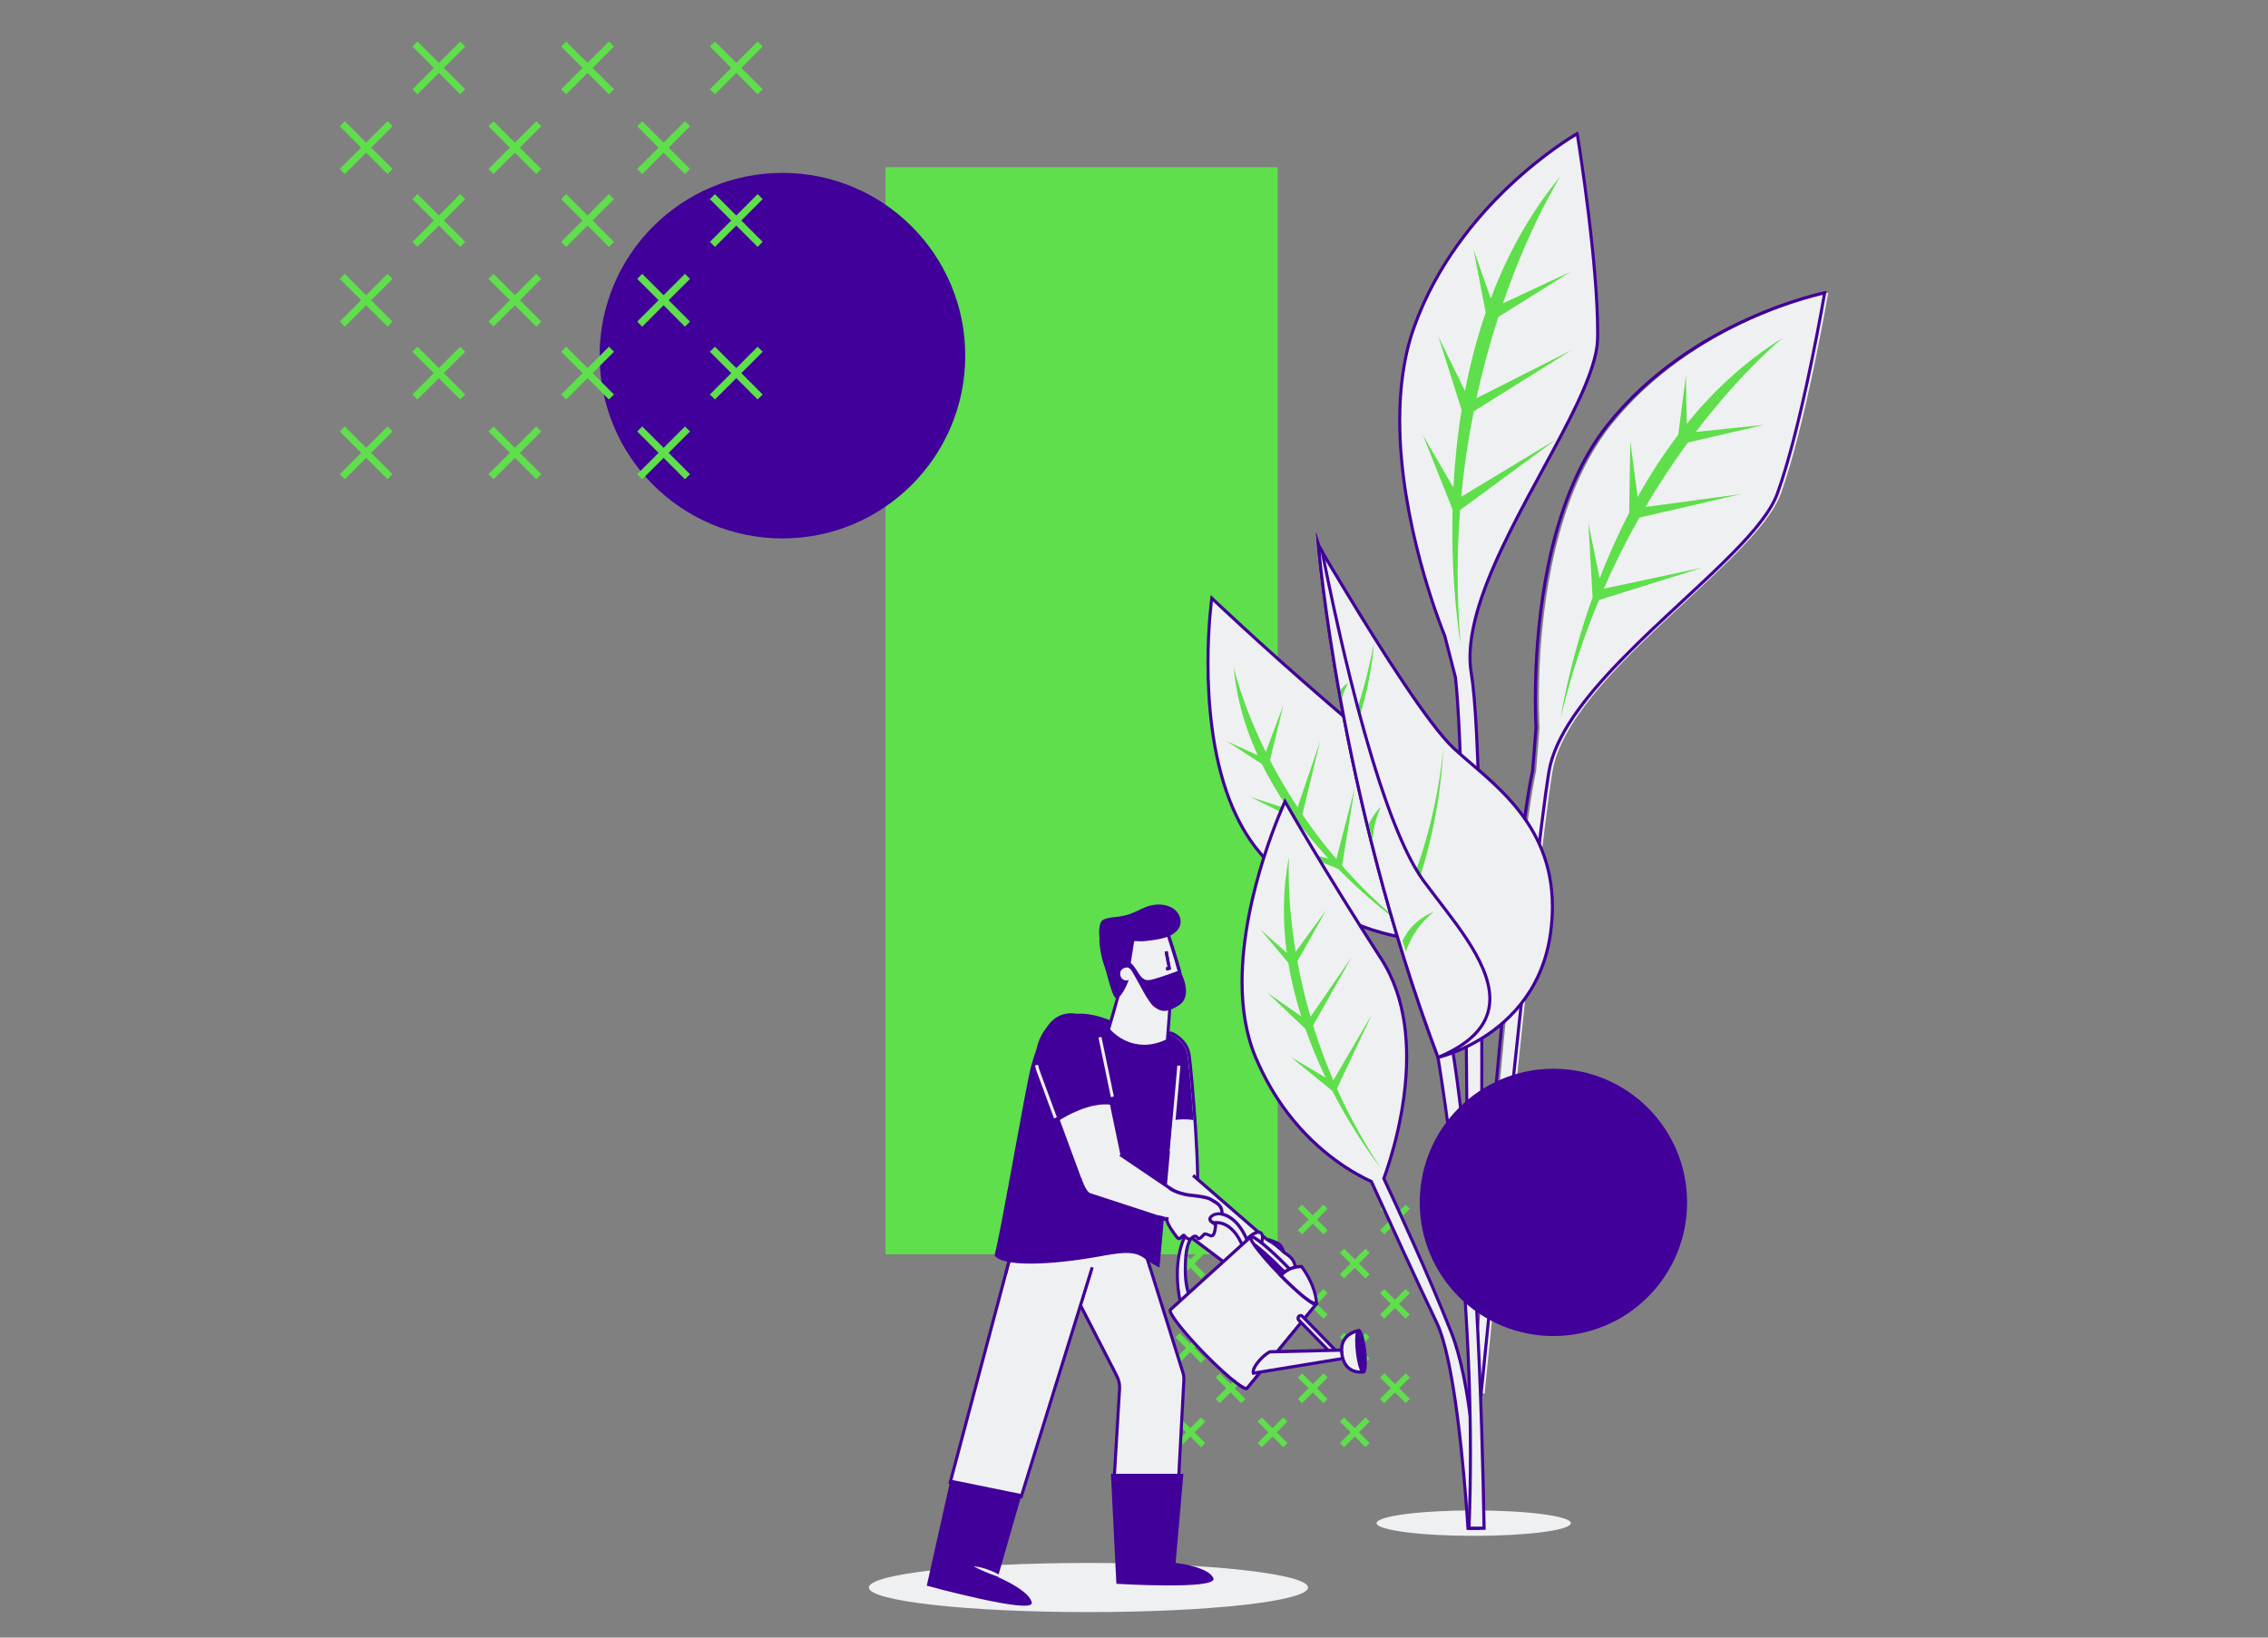 <?xml version="1.0" encoding="UTF-8"?><svg id="a" xmlns="http://www.w3.org/2000/svg" viewBox="0 0 954 689"><rect x="0" y="0" width="954" height="689" fill="#808080" stroke="none"/><defs><style>.b{fill:#eff0f2;}.c{fill:#410099;}.d{fill:#5edf4b;}.e{fill:none;stroke:#5edf4b;stroke-miterlimit:10;stroke-width:2px;}</style></defs><polygon class="d" points="522.1 508.23 517.6 512.73 513.09 508.23 512.74 508.58 517.24 513.08 512.74 517.59 513.09 517.94 517.6 513.44 522.1 517.94 522.45 517.59 517.95 513.08 522.45 508.58 522.1 508.23"/><polygon class="e" points="522.1 508.23 517.6 512.73 513.09 508.23 512.74 508.58 517.24 513.08 512.74 517.59 513.09 517.94 517.6 513.44 522.1 517.94 522.45 517.59 517.95 513.08 522.45 508.58 522.1 508.23"/><polygon class="d" points="556.69 508.23 552.19 512.73 547.68 508.23 547.33 508.58 551.83 513.08 547.33 517.59 547.68 517.94 552.19 513.44 556.69 517.94 557.04 517.59 552.54 513.08 557.04 508.58 556.69 508.23"/><polygon class="e" points="556.69 508.23 552.19 512.73 547.68 508.23 547.33 508.58 551.83 513.08 547.33 517.59 547.68 517.94 552.19 513.44 556.69 517.94 557.04 517.59 552.54 513.08 557.04 508.58 556.69 508.23"/><polygon class="d" points="591.63 508.58 591.28 508.23 586.78 512.73 582.27 508.23 581.92 508.58 586.42 513.08 581.92 517.59 582.27 517.94 586.78 513.44 591.28 517.94 591.63 517.59 587.13 513.08 591.63 508.58"/><polygon class="e" points="591.63 508.58 591.28 508.23 586.78 512.73 582.27 508.23 581.92 508.58 586.42 513.08 581.92 517.59 582.27 517.94 586.78 513.44 591.28 517.94 591.63 517.59 587.13 513.08 591.63 508.58"/><polygon class="d" points="505.19 526.78 500.69 531.28 496.19 526.78 495.83 527.13 500.34 531.64 495.83 536.14 496.19 536.49 500.69 531.99 505.19 536.49 505.55 536.14 501.04 531.64 505.55 527.13 505.19 526.78"/><polygon class="e" points="505.19 526.78 500.69 531.28 496.19 526.78 495.83 527.13 500.34 531.64 495.83 536.14 496.19 536.49 500.69 531.99 505.19 536.49 505.55 536.14 501.04 531.64 505.55 527.13 505.19 526.78"/><polygon class="d" points="522.1 543.73 517.6 548.23 513.09 543.73 512.74 544.08 517.24 548.58 512.74 553.09 513.09 553.44 517.6 548.94 522.1 553.44 522.45 553.09 517.95 548.58 522.45 544.08 522.1 543.73"/><polygon class="e" points="522.1 543.73 517.6 548.23 513.09 543.73 512.74 544.08 517.24 548.58 512.74 553.09 513.09 553.44 517.6 548.94 522.1 553.44 522.45 553.09 517.95 548.58 522.45 544.08 522.1 543.73"/><polygon class="d" points="539.78 526.78 535.28 531.28 530.78 526.78 530.42 527.13 534.93 531.64 530.42 536.14 530.78 536.49 535.28 531.99 539.78 536.49 540.14 536.14 535.63 531.64 540.14 527.13 539.78 526.78"/><polygon class="e" points="539.78 526.78 535.28 531.28 530.78 526.78 530.42 527.13 534.93 531.64 530.42 536.14 530.78 536.49 535.28 531.99 539.78 536.49 540.14 536.14 535.63 531.64 540.14 527.13 539.78 526.78"/><polygon class="d" points="556.69 543.73 552.19 548.23 547.68 543.73 547.33 544.08 551.83 548.58 547.33 553.09 547.68 553.44 552.19 548.94 556.69 553.44 557.04 553.09 552.54 548.58 557.04 544.08 556.69 543.73"/><polygon class="e" points="556.69 543.73 552.19 548.23 547.68 543.73 547.33 544.08 551.83 548.58 547.33 553.09 547.68 553.44 552.19 548.94 556.69 553.44 557.04 553.09 552.54 548.58 557.04 544.08 556.69 543.73"/><polygon class="d" points="574.38 526.78 569.87 531.28 565.37 526.78 565.02 527.13 569.52 531.64 565.02 536.14 565.37 536.49 569.87 531.99 574.38 536.49 574.73 536.14 570.23 531.64 574.73 527.13 574.38 526.78"/><polygon class="e" points="574.38 526.78 569.87 531.28 565.37 526.78 565.02 527.13 569.52 531.64 565.02 536.14 565.37 536.49 569.87 531.99 574.38 536.49 574.73 536.14 570.23 531.64 574.73 527.13 574.38 526.78"/><polygon class="d" points="591.28 543.73 586.78 548.23 582.27 543.73 581.92 544.08 586.42 548.58 581.92 553.09 582.27 553.44 586.78 548.94 591.28 553.44 591.63 553.09 587.13 548.58 591.63 544.08 591.28 543.73"/><polygon class="e" points="591.28 543.73 586.78 548.23 582.27 543.73 581.92 544.08 586.42 548.58 581.92 553.09 582.27 553.44 586.78 548.94 591.28 553.44 591.63 553.09 587.13 548.58 591.63 544.08 591.28 543.73"/><polygon class="d" points="505.19 562.28 500.69 566.78 496.19 562.28 495.83 562.63 500.34 567.14 495.83 571.64 496.19 571.99 500.69 567.49 505.19 571.99 505.55 571.64 501.04 567.14 505.55 562.63 505.19 562.28"/><polygon class="e" points="505.19 562.28 500.69 566.78 496.19 562.28 495.83 562.63 500.34 567.14 495.83 571.64 496.19 571.99 500.69 567.49 505.19 571.99 505.55 571.64 501.04 567.14 505.55 562.63 505.19 562.28"/><polygon class="d" points="522.1 579.23 517.6 583.73 513.09 579.23 512.74 579.58 517.24 584.09 512.74 588.59 513.09 588.94 517.6 584.44 522.1 588.94 522.45 588.59 517.95 584.09 522.45 579.58 522.1 579.23"/><polygon class="e" points="522.1 579.23 517.6 583.73 513.09 579.23 512.74 579.58 517.24 584.09 512.74 588.59 513.09 588.94 517.6 584.44 522.1 588.94 522.45 588.59 517.95 584.09 522.45 579.58 522.1 579.23"/><polygon class="d" points="539.78 562.28 535.28 566.78 530.78 562.28 530.42 562.63 534.93 567.14 530.42 571.64 530.78 571.99 535.28 567.49 539.78 571.99 540.14 571.64 535.63 567.14 540.14 562.63 539.78 562.28"/><polygon class="e" points="539.78 562.28 535.28 566.78 530.78 562.28 530.42 562.63 534.93 567.14 530.42 571.64 530.78 571.99 535.28 567.49 539.78 571.99 540.14 571.64 535.63 567.14 540.14 562.63 539.78 562.28"/><polygon class="d" points="556.69 579.23 552.19 583.73 547.68 579.23 547.33 579.58 551.83 584.09 547.33 588.59 547.68 588.94 552.19 584.44 556.69 588.94 557.04 588.59 552.54 584.09 557.04 579.58 556.69 579.23"/><polygon class="e" points="556.69 579.23 552.19 583.73 547.68 579.23 547.33 579.58 551.83 584.09 547.33 588.59 547.68 588.94 552.19 584.44 556.69 588.94 557.04 588.59 552.54 584.09 557.04 579.58 556.69 579.23"/><polygon class="d" points="574.38 562.28 569.87 566.78 565.37 562.28 565.02 562.63 569.52 567.14 565.02 571.64 565.37 571.99 569.87 567.49 574.38 571.99 574.73 571.64 570.23 567.14 574.73 562.63 574.38 562.28"/><polygon class="e" points="574.38 562.28 569.87 566.78 565.37 562.28 565.02 562.63 569.52 567.14 565.02 571.64 565.37 571.99 569.87 567.49 574.38 571.99 574.73 571.64 570.23 567.14 574.73 562.63 574.38 562.28"/><polygon class="d" points="591.28 579.23 586.78 583.73 582.27 579.23 581.92 579.58 586.42 584.09 581.92 588.59 582.27 588.94 586.78 584.44 591.28 588.94 591.63 588.59 587.13 584.09 591.63 579.58 591.28 579.23"/><polygon class="e" points="591.28 579.23 586.78 583.73 582.27 579.23 581.92 579.58 586.42 584.09 581.92 588.59 582.27 588.94 586.78 584.44 591.28 588.94 591.63 588.59 587.13 584.09 591.63 579.58 591.28 579.23"/><polygon class="d" points="505.19 597.78 500.69 602.29 496.19 597.78 495.83 598.13 500.34 602.64 495.83 607.14 496.19 607.5 500.69 602.99 505.19 607.5 505.55 607.14 501.04 602.64 505.55 598.13 505.19 597.78"/><polygon class="e" points="505.19 597.78 500.69 602.29 496.19 597.78 495.83 598.13 500.34 602.64 495.83 607.14 496.19 607.5 500.69 602.99 505.19 607.5 505.55 607.14 501.04 602.64 505.55 598.13 505.19 597.78"/><polygon class="d" points="539.78 597.78 535.28 602.29 530.78 597.78 530.42 598.13 534.93 602.64 530.42 607.14 530.78 607.5 535.28 602.99 539.78 607.5 540.14 607.14 535.63 602.64 540.14 598.13 539.78 597.78"/><polygon class="e" points="539.78 597.78 535.28 602.29 530.78 597.78 530.42 598.13 534.93 602.64 530.42 607.14 530.78 607.5 535.28 602.99 539.78 607.5 540.14 607.14 535.63 602.64 540.14 598.13 539.78 597.78"/><polygon class="d" points="574.38 597.78 569.87 602.29 565.37 597.78 565.02 598.13 569.52 602.64 565.02 607.14 565.37 607.5 569.87 602.99 574.38 607.5 574.73 607.14 570.23 602.64 574.73 598.13 574.38 597.78"/><polygon class="e" points="574.38 597.78 569.87 602.29 565.37 597.78 565.02 598.13 569.52 602.64 565.02 607.14 565.37 607.5 569.87 602.99 574.38 607.5 574.73 607.14 570.23 602.64 574.73 598.13 574.38 597.78"/><rect class="d" x="372.48" y="70.35" width="164.95" height="457.4"/><g><path class="b" d="M365.48,667.93c0,5.71,41.35,10.34,92.36,10.34s92.36-4.63,92.36-10.34-41.35-10.34-92.36-10.34-92.36,4.63-92.36,10.34"/><path class="b" d="M579.05,640.84c0,2.95,18.29,5.35,40.86,5.35s40.86-2.39,40.86-5.35-18.29-5.35-40.86-5.35-40.86,2.39-40.86,5.35"/><path class="b" d="M494.55,510.97c-1.86,0-4.52-.74-6.61-4.28-4.22-7.13-2.4-41.9-2.33-43.38-.04-.84-.84-22.17,3.99-27.39,.77-.83,1.65-1.25,2.62-1.25,.14,0,.28,0,.43,.03h.08l.08,.04c.25,.1,6.24,2.63,7.33,8.94,.77,4.48,5.64,58.16,2.7,62.49-1.57,2.31-4.84,4.8-8.28,4.8"/><path class="c" d="M492.22,434.01h0c-1.15,0-2.19,.49-3.08,1.46-4.89,5.29-4.27,25.29-4.17,27.88-.22,4.02-1.81,36.56,2.42,43.7,2.25,3.8,5.13,4.59,7.16,4.59,3.7,0,7.09-2.55,8.81-5.08,.54-.8,1.98-2.91,.21-31.05-.87-13.73-2.24-28.71-2.79-31.95-1.15-6.68-7.46-9.34-7.72-9.45l-.15-.06-.16-.02c-.17-.02-.34-.03-.51-.03m0,1.34c.11,0,.23,0,.35,.02,0,0,5.9,2.42,6.93,8.44,1.03,6.02,5.44,58.12,2.8,61.99-1.55,2.28-4.63,4.52-7.76,4.52-2.17,0-4.35-1.08-6.06-3.96-4.17-7.03-2.23-42.99-2.23-42.99,0,0-1.13-28.01,5.96-28.01"/><path class="b" d="M468.59,623.2l2.32-38.87c.11-1.83-.27-3.66-1.1-5.28l-23.37-45.48-2.65-16.53,29.67-16.58,24.12,77.05c.32,1.01,.45,2.06,.39,3.12l-2.17,40.75,.44,1.82h-27.65Z"/><path class="c" d="M473.84,499.49l-30.75,17.19,2.75,17.11,23.42,45.58c.78,1.51,1.13,3.21,1.03,4.92l-2.37,39.58h29.16l-.62-2.55,2.16-40.65c.06-1.14-.08-2.28-.42-3.36l-24.36-77.81Zm-.75,1.94l23.88,76.28c.29,.93,.41,1.9,.36,2.88l-2.16,40.65v.2l.04,.2,.22,.89h-26.14l2.28-38.16c.12-1.95-.29-3.9-1.18-5.63l-23.32-45.39-2.56-15.95,28.58-15.98Z"/></g><polygon class="b" points="459.35 503.56 440.13 500.52 431.83 500.16 427.22 520.17 399.69 623.7 429.55 629.77 459.43 533.21 459.35 503.56"/><polygon class="c" points="459.44 502.89 440.2 499.86 431.33 499.47 426.6 520 398.89 624.22 429.98 630.54 460.05 533.41 458.82 533 429.11 629 400.5 623.19 427.84 520.34 432.33 500.85 440.07 501.19 459.25 504.22 459.44 502.89"/><g><path class="b" d="M486.54,509.7l31.34,23.66c-.45-.7,.45,.08,1.85,.85,1.84,1.02,4.55,2.05,6.19-.3,.32-.46,.6-1.02,.85-1.65,.67,1.31,1.86,2.84,4.2,3.83l4.19,1.77c.16,.07,.34,.07,.5,.02l4.41-1.55c.22-.08,.39-.26,.46-.49l.21-.74c.11,.07,.21,.12,.3,.15,1.33,.38,1.88-.41,1.88-.41,0,0-2.93-9.53-4.62-11.05-1.33-1.2-4.33-2.04-5.55-2.35l-30.92-26.87-15.29,15.14Z"/><path class="c" d="M486.16,510.24l34.23,25.84-1.98-3.09-.05-.08-.24,.12,.25-.09v-.04l-.25,.12,.25-.09-.5,.17h.53c0-.1-.02-.14-.03-.17l-.5,.17h-.07l.57,.21c.03-.09,.04-.16,.04-.21h-.6l.57,.21-.58-.22,.3,.56c.13-.07,.25-.22,.29-.35l-.58-.22,.3,.56-.29-.55v.62c.06,0,.16,0,.29-.08l-.29-.55v.2l-.16,.39s0,.02,.16,.03v-.42l-.16,.39s.11,.05,.22,.13c.43,.26,1.22,.79,2.16,1.26,.95,.47,2.06,.89,3.22,.89,.57,0,1.16-.11,1.71-.38,.55-.27,1.06-.71,1.49-1.32,.36-.52,.66-1.13,.92-1.79l-.6-.25-.57,.32c.72,1.41,2.03,3.08,4.53,4.13l4.19,1.77c.16,.07,.34,.1,.51,.1,.15,0,.3-.02,.44-.07l4.41-1.55c.42-.15,.74-.49,.87-.93l.21-.74-.62-.19-.34,.57c.14,.09,.28,.17,.47,.22,.31,.09,.59,.12,.85,.12,.55,0,.98-.17,1.26-.36,.28-.19,.42-.38,.46-.43l.19-.27-.1-.32s-.74-2.4-1.69-4.99c-.48-1.3-1.01-2.64-1.53-3.78-.26-.57-.53-1.08-.78-1.52-.26-.44-.51-.79-.81-1.06-.79-.7-1.92-1.21-3.02-1.63-1.1-.41-2.17-.7-2.8-.86l-.15,.65,.41-.51-30.92-26.87-.83,1.03,31.04,26.97,.15,.04c.59,.15,1.63,.43,2.66,.82,1.03,.38,2.07,.89,2.61,1.38,.12,.11,.34,.38,.56,.76,.39,.66,.84,1.63,1.29,2.7,.66,1.6,1.31,3.43,1.79,4.85,.24,.71,.44,1.32,.58,1.76,.14,.43,.22,.68,.22,.68l.61-.2-.52-.39,.23,.17-.21-.19v.02l.21,.17-.21-.19s-.06,.07-.16,.13c-.11,.06-.27,.13-.53,.13-.14,0-.31-.02-.51-.08h0l-.12-.07-.71-.45-.46,1.57-.05,.05-4.41,1.55h-.05l-4.19-1.77c-2.2-.94-3.25-2.31-3.88-3.53l-.65-1.26-.52,1.32c-.23,.59-.49,1.11-.77,1.51-.31,.45-.65,.72-1,.9-.35,.18-.74,.25-1.16,.25-1.02,0-2.23-.5-3.21-1.05-.49-.27-.92-.54-1.26-.76-.17-.11-.32-.2-.45-.27-.07-.04-.13-.07-.2-.1-.08-.03-.15-.07-.33-.08-.05,0-.12,0-.2,.03-.12,.03-.28,.14-.37,.28-.09,.15-.11,.29-.11,.39,0,.12,.02,.19,.04,.25,.06,.16,.11,.25,.18,.36l.54-.37,.38-.54-31.33-23.66-.76,1.08Z"/><path class="c" d="M501.99,471.28c-.88-12.76-2.03-24.77-2.49-27.47-1.03-6.02-6.93-8.44-6.93-8.44-7.48-.94-6.32,27.99-6.32,27.99,0,0-.22,4.19-.36,9.99,3.45-1.3,10.01-3.2,16.09-2.07"/><path class="b" d="M521.7,524.71c-3.15,4.52-4.4,9.17-2.78,10.38,1.61,1.21,5.48-1.47,8.63-5.99,3.15-4.52,4.4-9.17,2.78-10.38-1.62-1.21-5.48,1.47-8.63,5.99"/><path class="c" d="M521.7,524.71l-.52-.39c-1.13,1.63-2.03,3.27-2.65,4.79-.62,1.52-.96,2.91-.96,4.08,0,.5,.06,.96,.22,1.38,.15,.42,.4,.8,.76,1.06,.39,.29,.86,.42,1.33,.42,.61,0,1.24-.19,1.9-.51,1.97-.97,4.26-3.14,6.29-6.05,1.13-1.63,2.03-3.27,2.65-4.79,.62-1.52,.96-2.91,.96-4.08,0-.5-.06-.96-.22-1.38-.15-.42-.4-.8-.76-1.06-.39-.29-.86-.42-1.33-.42-.61,0-1.24,.19-1.9,.51-1.97,.97-4.26,3.14-6.29,6.05l.52,.39,.52,.39c1.29-1.85,2.7-3.38,3.99-4.43,.65-.52,1.26-.93,1.81-1.19,.55-.27,1.02-.39,1.36-.39,.27,0,.44,.06,.58,.16,.12,.09,.23,.23,.31,.45,.08,.22,.13,.53,.13,.9,0,.89-.29,2.16-.86,3.57-.57,1.41-1.42,2.98-2.5,4.53-1.29,1.85-2.7,3.38-3.99,4.43-.65,.52-1.26,.93-1.81,1.19-.54,.27-1.02,.39-1.36,.39-.27,0-.44-.06-.58-.16-.13-.09-.23-.23-.31-.45-.08-.22-.13-.53-.13-.9,0-.89,.29-2.16,.86-3.57,.57-1.41,1.42-2.98,2.5-4.53l-.52-.39Z"/><path class="b" d="M538.07,540.94s.45,.73-.57,1.07c-1.02,.35-6.23,1.27-6.56,1-.32-.27-.8-.97,.07-1.61,.87-.65,4.13-1.37,4.13-1.37l1.55-.35,1.38,1.27Z"/><path class="c" d="M538.07,540.94l-.54,.36,.23-.16-.24,.13v.02l.24-.16-.24,.13v.02h.09l-.07-.05-.02,.06h.08l-.07-.06s-.05,.06-.24,.13c-.17,.06-.59,.16-1.11,.27-.78,.16-1.8,.35-2.74,.5-.93,.15-1.8,.25-2.18,.24-.07,0-.12,0-.13,0v0h0v0l-.09,.48,.3-.38c-.14-.11-.19-.1-.2-.11l-.1,.48,.3-.38-.14-.17-.05-.12,.02-.05s.08-.11,.2-.21c.11-.09,.46-.26,.86-.4,.61-.23,1.38-.44,1.98-.6,.3-.08,.57-.14,.76-.19,.19-.05,.3-.07,.3-.07l1.23-.28,1.13,1.04,.43-.5-.54,.36,.54-.36,.43-.5-1.62-1.49-1.87,.42s-.83,.19-1.77,.45c-.47,.13-.97,.29-1.43,.46-.46,.17-.85,.34-1.17,.57-.24,.18-.43,.38-.56,.61-.13,.23-.2,.49-.2,.74,0,.34,.11,.62,.24,.83,.13,.21,.28,.37,.42,.49,.11,.09,.19,.12,.26,.14,.1,.03,.17,.04,.25,.05s.15,0,.23,0c.36,0,.86-.05,1.45-.13,.87-.11,1.93-.29,2.85-.47,.46-.09,.89-.18,1.26-.26,.36-.08,.65-.16,.86-.23,.35-.12,.63-.29,.84-.54,.2-.25,.28-.56,.28-.8,0-.43-.18-.67-.2-.73l-.05-.08-.07-.06-.43,.5Z"/><path class="b" d="M540.55,540.06s-.53,1.28-1.48,1.36c-.95,.08-3.81-.59-4.27-.66-.46-.07,.39-1.34,.39-1.34l5.46,.29-.1,.35Z"/><path class="c" d="M540.55,540.06l-.59-.27,.24,.11-.24-.11h0l.24,.11-.24-.11s-.12,.28-.32,.53c-.1,.12-.21,.24-.32,.31-.11,.08-.21,.11-.31,.12h-.12c-.21,0-.56-.03-.95-.08-.58-.08-1.25-.21-1.82-.33-.28-.06-.54-.11-.75-.15-.21-.04-.37-.07-.48-.09l-.07,.51,.4-.3c-.08-.13-.25-.21-.32-.21l-.07,.51,.4-.3-.36,.27h.45s0-.14-.09-.27l-.36,.27h.27l.17,.03v-.03h-.17l.17,.03v-.05c.05-.11,.15-.32,.24-.48,.05-.08,.09-.15,.12-.2l.04-.06v-.02l-.52-.38-.03,.67,5.46,.29,.03-.67-.62-.19-.1,.35,.62,.19-.59-.27,.59,.27,.62,.19,.1-.35,.24-.82-6.64-.35-.2,.3s-.15,.22-.3,.49c-.07,.14-.15,.29-.22,.46-.06,.17-.13,.34-.13,.59,0,.14,.02,.32,.15,.51,.13,.19,.36,.31,.54,.33,.07,.01,.32,.06,.64,.13,.48,.1,1.14,.23,1.78,.35,.65,.11,1.28,.2,1.76,.2,.08,0,.15,0,.23,0,.37-.03,.69-.18,.95-.36,.38-.27,.63-.62,.8-.89,.17-.27,.26-.49,.27-.51v-.03l.03-.04-.62-.19Z"/><path class="b" d="M534.39,537.62s.49,2.03,2.14,2.17c1.65,.14,4.45-.11,4.45-.11,0,0,1.19-.22,1.14-2.11l-7.73,.05Z"/><path class="c" d="M534.39,537.62l-.62,.16s.15,.61,.54,1.23c.2,.31,.46,.64,.82,.92,.36,.27,.82,.48,1.36,.52,.39,.03,.82,.04,1.27,.04,1.57,0,3.28-.15,3.29-.15h.06c.07-.02,.48-.11,.89-.51,.42-.4,.78-1.12,.77-2.15v-.14l-.02-.66-9.18,.06,.2,.83,.62-.16v.67l7.73-.05v-.67l-.65,.02v.11c0,.74-.21,1.01-.36,1.17-.08,.08-.15,.12-.21,.14l-.05,.02h0l.08,.38-.07-.38h-.02l.08,.38-.07-.38,.11,.66-.05-.67s-.1,0-.28,.02c-.54,.04-1.78,.13-2.9,.13-.42,0-.82-.01-1.16-.04-.29-.03-.5-.12-.7-.27-.29-.22-.53-.57-.67-.88-.07-.15-.12-.29-.16-.38l-.03-.11v-.02h0l-.62,.16v0Z"/><path class="b" d="M533.25,521.79c2.58,.93,6.86,5.14,6.86,5.14,0,0,3.08,1.85,3.93,3.62s2.23,6.16-.11,6.72-10.72,1.1-11.26,.6c-.54-.5-.61-1.77,2.04-2.86,2.65-1.09,6.72-1.11,6.72-1.11l-8.18-12.11Z"/><path class="c" d="M533.04,522.42c.56,.2,1.28,.61,2.02,1.12,1.11,.76,2.27,1.73,3.15,2.51,.44,.39,.81,.73,1.06,.97,.13,.12,.23,.22,.3,.28,.07,.07,.1,.1,.1,.1l.05,.05,.06,.04,.03,.02c.16,.1,.91,.57,1.71,1.21,.4,.32,.81,.68,1.15,1.05,.35,.37,.63,.74,.78,1.06,.23,.48,.52,1.2,.74,1.97,.22,.77,.38,1.6,.38,2.27,0,.47-.08,.85-.21,1.09-.13,.24-.27,.36-.59,.45-.77,.19-2.4,.39-4.14,.54-1.75,.15-3.64,.25-5,.25-.52,0-.97-.01-1.27-.04-.15-.01-.27-.03-.34-.05h-.05l-.12,.34,.24-.27c-.08-.07-.12-.08-.12-.08l-.12,.35,.24-.27c-.05-.05-.09-.11-.09-.2,0-.09,.03-.27,.31-.56,.27-.28,.78-.64,1.62-.98,1.22-.51,2.86-.78,4.18-.92,.66-.07,1.24-.1,1.65-.12,.21,0,.37-.01,.48-.02,.11,0,.17,0,.17,0v-1.34s-1.05,0-2.43,.15c-1.38,.15-3.1,.42-4.52,1.01-.95,.39-1.61,.82-2.06,1.28-.45,.46-.69,.99-.69,1.51,0,.49,.22,.92,.51,1.19,.11,.1,.2,.14,.28,.17,.14,.05,.26,.08,.41,.11,.42,.07,1,.09,1.72,.09,1.41,0,3.32-.1,5.1-.25,1.78-.15,3.41-.35,4.33-.57,.64-.15,1.15-.57,1.42-1.1,.28-.53,.36-1.12,.37-1.73,0-.87-.19-1.8-.43-2.65-.25-.85-.55-1.63-.82-2.19-.26-.54-.66-1.03-1.09-1.49-1.31-1.35-3.06-2.4-3.09-2.41l-.32,.58,.44-.49s-1.09-1.07-2.5-2.25c-.71-.59-1.5-1.22-2.29-1.76-.79-.54-1.57-1-2.3-1.27l-.42,1.26Z"/></g><polygon class="b" points="519.5 535.4 519.53 535.35 519.38 535.31 519.5 535.4"/><polygon class="c" points="519.38 535.31 519 535.86 519.12 535.95 519.64 536.34 520.62 534.92 516.47 533.96 519 535.86 519.38 535.31 519.24 535.97 519.39 536 519.53 535.35 519.01 534.96 518.97 535.02 519.5 535.4 519.87 534.86 519.75 534.77 519.38 535.31 519.24 535.97 519.38 535.31"/><g><path class="b" d="M460.08,517.87l-.69,.09,.04,15.14c4.96-1.33,10.47-2.29,15.05-2.29,3.67,0,6.75,.62,8.48,2.16l-3.4-10.86c-.47-1.06-.77-1.74-.77-1.74l-18.71-2.5Z"/><path class="c" d="M479.56,522.11l3.4,10.86c.32,.28,.59,.59,.81,.94,.43,.66,.67,.95,.77,.95,.55,0-3.29-8.9-4.98-12.76"/><path class="b" d="M459.39,517.96l-18.37,2.4s-7.55,1.78-8.58,3.03c-.73,.89-4.15,1.95-6.07,2.5l-2.63,9.89c2.12,.19,7.65,.62,13.79,.62s12.83-.43,17.4-1.96c1.21-.4,2.48-.79,3.81-1.16l.09-.28,.42,.14c.06-.02,.13-.03,.19-.05l-.04-15.13Z"/><path class="c" d="M426.37,525.89c-.78,.22-1.31,.36-1.31,.36l-2.57,9.27,.34,.18s.33,.03,.92,.09l2.63-9.89Zm32.45,7.11l-.09,.28c.17-.05,.34-.09,.51-.14l-.42-.14Z"/><path class="c" d="M464.14,528.32c16.96-3.14,14.65,.71,23.58,4.99l7.65-84.86c-.55,.13,1.08-7.54-.67-11.44-1.69-3.76-11.33,.47-11.33,.47l-8.05-4.12s-22.04-13.63-31.32-2.5c0,0-4.53-2.9-10.3,17.86-2.13,7.66-12.69,69.7-15.34,79.37,2.8,4.89,22.66,4.52,45.78,.24"/><path class="b" d="M477.31,439.8c4.34,.93,8.85,.32,13.41-1.81l.31-.15,.96-12.67-.06-.14c-1.59-3.65-4-9.21-4.14-9.59-.13-.36-.87-1.47-2.95-4.39-.29-.4-.56-.78-.6-.85-.14-.22-2.42-4.03-3.6-6.01l-.04-.06-1.84-1.9-.27,.03c-.75,.07-2.52,.26-2.95,.44-.28,.12-3.14-7.42-6.88,2.72l2.38,8.03,.17,.18c.04,.14,.2,.86-.21,2.7-.55,2.45-4.64,16.42-4.68,16.56l-.09,.31,.2,.25c.16,.2,4.08,4.89,10.88,6.35"/><path class="c" d="M477.18,440.45c1.36,.29,2.73,.44,4.12,.44,3.19,0,6.44-.77,9.68-2.29l.31-.15,.35-.16,1-13.24-.13-.3h0c-.79-1.82-1.8-4.13-2.61-6.02-.41-.95-.77-1.79-1.04-2.42-.13-.32-.25-.58-.33-.77-.08-.19-.14-.33-.14-.34-.07-.18-.15-.33-.28-.55-.39-.64-1.2-1.81-2.76-4.01-.14-.2-.28-.4-.39-.55-.05-.08-.1-.14-.13-.19l-.04-.06v-.02h-.01l-.11,.08,.12-.08h0l-.11,.08,.12-.08s-.06-.1-.14-.23c-.55-.9-2.42-4.03-3.46-5.76l-.03-.05-.04-.07-2.1-2.18-.57,.05c-.38,.04-1.01,.1-1.62,.18-.3,.04-.59,.08-.85,.13-.13,.02-.25,.05-.35,.07-.11,.03-.2,.05-.31,.1h0l.23,.6v-.65c-.07,0-.15,.01-.23,.05l.23,.6v-.02l.32-.53c-.05-.03-.14-.09-.32-.09v.63l.32-.53-.21,.36,.31-.27s0-.02-.1-.09l-.21,.36,.31-.27s-.05-.07-.11-.16c-.21-.32-.57-.94-1.08-1.49-.26-.28-.55-.55-.9-.75-.35-.21-.76-.35-1.22-.35-.39,0-.8,.11-1.19,.34-.59,.34-1.14,.92-1.7,1.79-.56,.87-1.12,2.04-1.7,3.6l-.08,.22,2.49,8.4,.28,.3,.46-.47-.61,.2v.02s.04,.18,.04,.42c0,.36-.05,.98-.26,1.92-.13,.58-.49,1.92-.95,3.57-1.38,4.96-3.69,12.84-3.72,12.95h0l-.09,.31-.1,.35,.43,.53c.21,.26,4.21,5.05,11.24,6.57l.26-1.31c-6.57-1.4-10.41-5.98-10.52-6.13l-.21-.25-.49,.43,.62,.2,.09-.31h0c.02-.07,1.05-3.6,2.15-7.42,.55-1.91,1.11-3.89,1.57-5.55,.46-1.66,.82-2.99,.97-3.64,.23-1.02,.29-1.73,.29-2.22,0-.43-.05-.69-.09-.83l-.05-.15-.17-.18-2.34-7.88-.62,.2,.6,.24c.74-2,1.44-3.27,2.03-3.99,.3-.36,.56-.58,.79-.71,.22-.13,.4-.17,.57-.17,.24,0,.48,.09,.74,.28,.39,.28,.77,.77,1.05,1.2,.14,.22,.26,.41,.37,.57,.05,.08,.1,.15,.16,.23,.03,.04,.07,.08,.13,.14,.03,.03,.07,.06,.14,.09,.07,.03,.16,.07,.3,.07,.07,0,.16-.01,.25-.05h0s.05-.02,.13-.04c.26-.07,.78-.15,1.29-.21,.51-.07,1.03-.12,1.35-.15l.27-.03-.06-.67-.46,.47,1.84,1.9,.46-.47-.55,.35,.04,.06h0c.59,.99,1.46,2.44,2.19,3.67,.37,.61,.7,1.17,.95,1.59,.13,.21,.23,.38,.31,.51,.08,.13,.13,.21,.15,.25l.09,.13c.11,.16,.32,.45,.53,.75,1.04,1.46,1.74,2.47,2.2,3.14,.23,.34,.39,.6,.5,.78,.11,.18,.17,.3,.17,.31,.03,.09,.08,.2,.16,.41,.58,1.38,2.6,6.04,3.99,9.23h0l.06,.14,.59-.27-.64-.05-.96,12.67,.64,.05-.27-.61-.31,.15c-3.11,1.45-6.17,2.17-9.16,2.17-1.3,0-2.58-.14-3.86-.41l-.26,1.31Z"/><path class="c" d="M491.88,392.47s4.31,13,5.27,17.52c0,0,4.59,9.23-1.2,12.93-5.79,3.7-7.96,2.48-10.47,.67-2.51-1.8-6.57-10.35-7.79-12.26-1.22-1.92-2.09-4.66-4.13-4.24-2.03,.42-2.68,1.89-2.26,3.45,.42,1.56,2.03,2.4,3.51,1.78,0,0-2.62,7.04-4.88,7.54,0,0-.73,1.17-2.09-2.46-1.36-3.62-2.67-9.52-3.4-11.3-.74-1.78-3.2-11.07-1.21-14.13,2-3.06,3.31-5.81,11.29-5.1,0,0,4.25-2.99,8.14-3.88,3.89-.89,.8-1.01,2.55,.06,1.74,1.07,6.72-3.17,10.03,1.94,3.31,5.11-3.35,7.47-3.35,7.47"/><path class="b" d="M477.06,395.97s7.59,.26,13.38-3.38c0,0,3.5,10.58,4.89,15.97-2.7,1.01-9.64,3.54-11.98,3.8-2.93,.32-4.04-2.41-5.58-4.66-1.54-2.26-2.15-2.51-2.15-2.51,0,0,1.22-7.53,1.44-9.21"/></g><polyline class="b" points="490.53 400.29 491.81 407.38 490.5 407.66"/><polygon class="c" points="489.9 400.42 491.06 406.86 490.37 407.01 490.63 408.32 492.56 407.9 491.16 400.17 489.9 400.42"/><polyline class="b" points="490.53 400.29 491.81 407.38 490.5 407.66"/><polygon class="c" points="489.9 400.42 491.06 406.86 490.37 407.01 490.63 408.32 492.56 407.9 491.16 400.17 489.9 400.42"/><g><path class="c" d="M474.66,394.19s2.63,2.31,7.23,1.74c2.64-.33,5.32-.6,7.89-1.35,1.17-.34,2.32-.78,3.35-1.44,.96-.62,1.99-1.45,2.62-2.44,.29-.45,.52-.95,.67-1.47,.58-2-.17-4.25-1.5-5.74-1.2-1.35-2.87-2.18-4.59-2.58-2.89-.66-5.81-.31-8.54,.79-2.58,1.04-5,2.48-7.69,3.23-.14,.04-.28,.08-.42,.11-5.02,1.26-5.63,.46-9.31,1.77-3.68,1.3-1.21,12.3-1.21,12.3l2.53,5.91,2.61-9.53"/><path class="c" d="M468.88,620.07l28.91,.02-3.29,37.47s14.09,1.63,15.9,6.52c1.8,4.89-40.81,2.28-40.81,2.28l-2.3-46.27"/><path class="b" d="M446.11,527.05c.26,.05,.49,.1,.69,.14l-.69-.14Z"/><path class="c" d="M446.11,527.05l-.12,.66c.26,.05,.49,.1,.69,.14l.24-1.31-.69-.14-.24,1.31,.12-.66-.12,.66,.69,.14,.24-1.31c-.2-.04-.44-.09-.69-.14l-.24,1.31,.12-.66Z"/><path class="c" d="M401.4,622.86l28.37,5.78-10.03,34.89s13.4,5.63,14.26,10.79-44.17-7.17-44.17-7.17l10-44.6"/><path class="b" d="M472.97,499.25h0c-4.07,7.58-14.79,6.91-17.95-1.13l-17.32-46.93c-2.24-5.77-1.42-12.33,2.17-17.3l1.59-2.21c5.87-8.13,18.23-5.24,20.19,4.71l12.04,57.86c.35,1.7,.09,3.47-.73,4.99"/><path class="c" d="M472.97,499.25l-.56-.33c-1.8,3.35-4.96,4.97-8.13,4.97-1.78,0-3.55-.51-5.08-1.52-1.52-1.01-2.79-2.51-3.58-4.5l-.6,.25,.6-.24-17.32-46.93h0c-.81-2.08-1.2-4.25-1.2-6.41,0-3.64,1.12-7.25,3.29-10.25l1.59-2.21c2.21-3.06,5.36-4.45,8.49-4.45,2.38,0,4.74,.81,6.65,2.33,1.9,1.52,3.34,3.73,3.9,6.57h0l12.04,57.87h0c.09,.44,.14,.9,.14,1.35,0,1.1-.27,2.2-.79,3.17l.56,.33,.56,.33c.63-1.18,.96-2.49,.96-3.82,0-.54-.05-1.09-.16-1.63l-12.05-57.87-.63,.14,.63-.13c-.62-3.16-2.24-5.66-4.38-7.36-2.13-1.7-4.77-2.6-7.43-2.6-3.5,0-7.07,1.58-9.52,4.99l-1.59,2.21c-2.34,3.24-3.55,7.13-3.55,11.05,0,2.33,.43,4.67,1.29,6.9l.6-.25-.6,.24,17.32,46.93h0c.88,2.27,2.34,3.99,4.08,5.14,1.74,1.15,3.75,1.73,5.77,1.73,3.59,0,7.23-1.86,9.26-5.66l-.56-.33Z"/><path class="b" d="M454.16,495.5c.73,2.11,1.91,5.65,3.87,7.01l33.82,11.07c-1.09-1.59,4.64,10.47,7.38,6.24,2.73-4.21-4.18-17.1-2.35-16.69l-25.64-17.35"/><path class="c" d="M453.55,495.73c.36,1.05,.85,2.49,1.5,3.86,.66,1.37,1.47,2.68,2.61,3.49l.08,.05,35.74,11.71-1.12-1.63-.13-.17-.11-.11-.12-.08c-.06-.03-.14-.07-.29-.07-.1,0-.23,.03-.34,.1-.17,.11-.25,.27-.28,.36-.03,.1-.03,.17-.03,.22,0,.13,.02,.18,.03,.24,.03,.1,.06,.18,.1,.29,.16,.38,.46,.99,.87,1.73,.62,1.11,1.49,2.47,2.46,3.59,.48,.56,.99,1.06,1.53,1.44,.54,.37,1.12,.64,1.75,.65,.36,0,.74-.1,1.07-.31,.33-.21,.62-.51,.87-.89,.56-.88,.75-1.97,.76-3.14,0-2.47-.86-5.45-1.69-8.06-.42-1.3-.83-2.51-1.14-3.48-.15-.49-.28-.92-.36-1.27-.09-.35-.12-.62-.12-.73v-.04h0l-.32-.07,.23,.23c.09-.1,.09-.17,.09-.17l-.32-.06,.23,.23-.32-.31v.46c.07,0,.24-.05,.32-.15l-.32-.31v.18l-.06,.27h.06v-.27l-.06,.27,3.42,.77-28.57-19.33-.7,1.12,25.64,17.35,.35-.56,.14-.65c-.07-.01-.14-.02-.22-.02-.13,0-.28,.03-.42,.11-.21,.12-.34,.33-.39,.49-.06,.17-.07,.32-.07,.46,0,.33,.07,.66,.16,1.06,.34,1.38,1.12,3.51,1.83,5.82,.71,2.3,1.32,4.77,1.31,6.66,0,1.02-.18,1.85-.54,2.39-.17,.26-.32,.41-.46,.49-.14,.08-.26,.12-.41,.12-.19,0-.43-.06-.71-.22-.49-.27-1.08-.8-1.64-1.45-.84-.98-1.65-2.23-2.23-3.26-.29-.51-.53-.97-.69-1.31-.08-.17-.14-.31-.18-.4l-.03-.09h0l-.43,.12h.45c0-.11-.01-.12-.01-.13l-.43,.13h-.17l.54,.31c.08-.16,.07-.25,.08-.31h-.62l.54,.31-.56-.32,.33,.56c.11-.07,.18-.16,.23-.24l-.56-.32,.33,.56-.33-.56v.66c.1,0,.22-.03,.33-.1l-.33-.56v.01l-.27,.59c.05,.02,.13,.06,.27,.06v-.65l-.27,.59,.24-.53-.38,.43s.05,.05,.14,.1l.24-.53-.38,.43,.24-.27-.26,.25,.02,.02,.24-.27-.26,.25,.04-.04-.04,.04h0l.04-.04-.04,.04,.04,.05,.52-.39,.19-.64-33.82-11.07-.19,.64,.36-.56c-.82-.56-1.57-1.7-2.18-2.97-.61-1.27-1.08-2.66-1.44-3.72l-1.21,.45Z"/><path class="b" d="M525.05,523.07s-4.35-14.38-15.63-12.42c-11.27,1.96-16.96,18.77-12.85,37.55l3.76-2.79s-1.73-4.32-1.72-10.43c.01-6.78,.18-11.8,3.61-15.51,8.43-9.13,16.8-5.22,20.86,5.79l1.97-2.19Z"/><path class="c" d="M525.05,523.07l.61-.2s-.98-3.24-3.22-6.49c-1.12-1.62-2.56-3.26-4.37-4.5-1.81-1.24-4.01-2.08-6.58-2.08-.7,0-1.42,.06-2.18,.19-4.62,.8-8.33,3.99-10.84,8.63-2.52,4.65-3.88,10.76-3.88,17.6,0,3.86,.44,7.95,1.35,12.13l.21,.98,4.97-3.69-.2-.49-.02-.04c-.17-.44-1.65-4.5-1.65-10.06v-.06h0c0-3.39,.05-6.31,.51-8.79,.46-2.48,1.3-4.52,2.91-6.26,3.16-3.42,6.22-4.88,8.97-4.88,2.21,0,4.27,.93,6.13,2.71,1.85,1.78,3.47,4.41,4.69,7.73l.37,1,2.93-3.26-.11-.37-.61,.2-.47-.46-1.97,2.19,.47,.46,.6-.24c-1.28-3.47-2.98-6.27-5.02-8.23-2.04-1.96-4.43-3.07-7.01-3.07-3.21,0-6.59,1.71-9.9,5.29-1.81,1.96-2.77,4.29-3.25,6.94-.49,2.65-.53,5.63-.54,9.03h0v.07c0,6.2,1.75,10.56,1.77,10.62l.6-.26-.38-.54-3.76,2.8,.37,.54,.63-.15c-.89-4.09-1.32-8.08-1.32-11.83,0-6.65,1.33-12.55,3.71-16.94,2.39-4.39,5.77-7.24,9.93-7.97,.68-.12,1.34-.17,1.96-.17,2.3,0,4.23,.74,5.87,1.86,2.46,1.68,4.25,4.25,5.4,6.41,.58,1.08,1,2.05,1.27,2.75,.14,.35,.24,.63,.3,.82,.03,.1,.06,.17,.07,.22l.02,.05v.02l.62-.2-.47-.46,.47,.46Z"/><path class="b" d="M553.66,548.69l-27.59-28.29-33.78,30.65c-1.01,1.06,5.39,9.33,14.29,18.46,8.91,9.13,16.95,15.67,17.96,14.61l29.11-35.44Z"/><path class="c" d="M553.66,548.69l.45-.48-28.01-28.73-34.24,31.08-.02,.02c-.11,.12-.19,.26-.23,.4-.04,.14-.06,.27-.06,.4,0,.42,.14,.8,.34,1.26,.35,.79,.96,1.78,1.79,2.96,2.49,3.54,7,8.8,12.46,14.39,4.15,4.25,8.11,7.95,11.27,10.59,1.58,1.32,2.97,2.38,4.1,3.12,.56,.37,1.06,.66,1.5,.87,.44,.2,.81,.34,1.21,.34,.13,0,.26-.02,.39-.06,.14-.05,.28-.13,.39-.25l.02-.02,29.52-35.93-.43-.44-.45,.48-.49-.43-29.11,35.44,.49,.43-.46-.47,.21,.22-.1-.3-.12,.08,.21,.22-.1-.3,.05,.14-.02-.15h-.03l.05,.15-.02-.15h0c-.06,0-.33-.05-.68-.22-.63-.29-1.55-.88-2.66-1.7-3.34-2.47-8.43-7.06-13.84-12.6-4.13-4.23-7.72-8.28-10.26-11.49-1.27-1.6-2.28-3-2.96-4.09-.34-.55-.6-1.01-.76-1.38-.17-.36-.23-.64-.22-.69h0l-.14-.02,.13,.05v-.04h-.13l.13,.04-.29-.12,.22,.23,.07-.11-.29-.12,.22,.23-.46-.47,.42,.5,33.32-30.25,27.16,27.85,.45-.48-.49-.43,.49,.43Z"/><path class="b" d="M548.17,546.29c-9.54,11.5-20.09,22.05-29.91,33.28,.96,.8,1.84,1.49,2.62,2.07,1.11,.82,2.03,1.41,2.66,1.7,.28,.14,.51,.2,.62,.22l4.39-5.34-1.72,.28-.2-.48c-.11-.27-.15-.56-.15-.84,0-.81,.33-1.63,.8-2.49,.48-.85,1.12-1.74,1.86-2.58,1.47-1.69,3.26-3.22,4.78-3.95l.12-.06,2.89-.07,15.48-18.83s-.06-.03-.09-.04c-.38-.18-.81-.43-1.3-.75-.8-.53-1.76-1.24-2.83-2.11"/><path class="c" d="M552.4,549.2l-15.47,18.83,.86-.02,15.27-18.59c-.22-.04-.43-.12-.66-.23m-22.87,28.86l-.98,.16-4.39,5.35c-.11-.02-.34-.08-.62-.22-.63-.29-1.55-.88-2.66-1.7-.78-.58-1.66-1.27-2.62-2.07-.14,.16-.29,.33-.43,.5,3.14,2.61,5.47,4.17,6.39,4.17,.14,0,.25-.04,.32-.11l4.98-6.07Z"/><path class="b" d="M553.66,548.69c-.87,.91-7.74-4.69-15.36-12.5-7.62-7.81-13.09-14.88-12.23-15.79,.87-.91,7.74,4.69,15.36,12.5,7.62,7.81,13.09,14.88,12.23,15.79"/><path class="c" d="M553.66,548.69l-.46-.47,.25,.26-.11-.35-.14,.09,.25,.26-.11-.35,.07,.22-.03-.23h-.04l.07,.23-.03-.23v0h0v0h0s-.25-.04-.55-.18c-.53-.25-1.31-.75-2.26-1.45-2.85-2.11-7.21-6.03-11.83-10.77-3.53-3.62-6.6-7.08-8.77-9.82-1.09-1.37-1.95-2.56-2.53-3.49-.29-.46-.51-.86-.65-1.17-.14-.3-.19-.53-.18-.55h0l-.32-.04,.22,.23c.07-.07,.09-.16,.1-.18l-.32-.05,.22,.23h0l-.25-.26,.11,.35,.14-.09-.25-.26,.11,.35-.07-.22,.03,.23h.04l-.07-.23,.03,.23v0h0v0h0s.25,.04,.55,.18c.53,.25,1.31,.75,2.26,1.45,2.85,2.11,7.21,6.03,11.83,10.77,3.53,3.62,6.6,7.08,8.77,9.82,1.09,1.37,1.95,2.56,2.53,3.49,.29,.46,.51,.86,.65,1.17,.14,.3,.18,.53,.18,.55h0l.32,.04-.22-.23c-.07,.07-.09,.16-.09,.18l.32,.05-.22-.23h0l.46,.47,.46,.47c.11-.11,.18-.25,.22-.38,.04-.13,.05-.26,.05-.37,0-.39-.13-.72-.3-1.12-.31-.69-.83-1.53-1.54-2.55-2.14-3.03-6-7.54-10.67-12.33-3.55-3.64-6.94-6.8-9.65-9.06-1.36-1.13-2.55-2.04-3.51-2.67-.49-.32-.91-.57-1.3-.75-.39-.18-.71-.3-1.08-.3-.11,0-.24,.01-.37,.06-.13,.04-.26,.12-.37,.24h0c-.11,.11-.18,.25-.22,.38-.04,.13-.05,.26-.06,.37,0,.38,.13,.72,.3,1.12,.31,.69,.83,1.53,1.54,2.55,2.14,3.04,6,7.54,10.67,12.33,3.55,3.64,6.94,6.8,9.65,9.06,1.36,1.13,2.55,2.04,3.51,2.67,.48,.32,.91,.57,1.3,.75,.39,.18,.71,.3,1.08,.3,.11,0,.24-.01,.37-.06,.13-.04,.26-.12,.37-.24h0l-.46-.47Z"/><path class="c" d="M526.55,522.17c2.66,1.56,7.95,6.17,13.66,12.02,5.71,5.85,10.21,11.29,11.75,14.03-2.66-1.56-7.95-6.17-13.66-12.02-5.71-5.85-10.21-11.29-11.75-14.03"/><path class="b" d="M544.01,533.36c.88-.21,2.26-.52,3.49-.44,6.44,8.8,6.24,15.49,6.24,15.49-2.34,.89-12.34-9.06-15.04-11.8,1.56-1.44,3.23-2.76,5.3-3.25"/><path class="c" d="M544.01,533.36l.15,.65c.77-.19,1.92-.44,2.94-.43,.13,0,.25,0,.37,.01l.04-.67-.51,.4c5.97,8.17,6.11,14.42,6.11,15.02v.04h0l.64,.02-.22-.63s-.05,.02-.12,.02c-.19,0-.58-.1-1.07-.34-.85-.41-1.99-1.19-3.22-2.15-3.7-2.9-8.27-7.46-9.96-9.17l-.45,.48,.43,.5c1.54-1.42,3.12-2.65,5.02-3.1l-.15-.65-.15-.65c-2.25,.54-4,1.95-5.58,3.41l-.52,.48,.49,.5c1.3,1.32,4.27,4.29,7.29,6.94,1.51,1.33,3.03,2.57,4.37,3.5,.67,.47,1.3,.85,1.87,1.13,.58,.28,1.09,.46,1.61,.46,.18,0,.37-.03,.56-.1l.41-.16v-.54c.01-.82-.2-7.4-6.36-15.83l-.18-.24-.29-.02c-.15,0-.3-.01-.45-.01-1.21,0-2.43,.28-3.23,.47l.15,.65Z"/><path class="b" d="M544.83,533.86c-.24,.05-.47,.1-.67,.15-1.68,.4-3.12,1.42-4.5,2.63,.38,.39,.85,.85,1.37,1.37,1.06-1.6,2.33-2.97,3.79-4.15"/><path class="c" d="M545.96,533c-.73,.09-1.43,.23-1.95,.36-2.07,.5-3.74,1.82-5.3,3.26,.46,.47,1.15,1.16,1.96,1.96,.12-.19,.24-.38,.36-.57-.53-.52-.99-.98-1.37-1.37,1.38-1.22,2.81-2.23,4.49-2.63,.2-.05,.43-.1,.67-.15,.37-.3,.74-.58,1.13-.85"/><path class="b" d="M546.32,555.43l14.47,14.84c.43,.44,1.11,.43,1.53-.01,.42-.44,.42-1.15,0-1.59l-14.47-14.84c-.43-.44-1.11-.43-1.53,0-.42,.44-.42,1.15,0,1.59"/><path class="c" d="M546.32,555.43l-.45,.48,14.47,14.84c.34,.34,.78,.52,1.21,.52,.44,0,.89-.18,1.23-.53,.33-.35,.5-.81,.5-1.26,0-.46-.17-.93-.51-1.27l-14.47-14.84c-.34-.34-.78-.52-1.21-.52-.44,0-.89,.18-1.23,.53-.33,.35-.5,.81-.5,1.26,0,.46,.17,.93,.51,1.28l.45-.48,.45-.48c-.09-.09-.13-.2-.13-.32,0-.12,.04-.23,.13-.32,.09-.09,.2-.13,.31-.14,.11,0,.22,.04,.31,.13l14.47,14.84c.09,.09,.13,.2,.13,.32,0,.12-.04,.23-.13,.32-.09,.09-.2,.13-.31,.14-.11,0-.22-.04-.31-.13l-14.47-14.84-.45,.48Z"/><path class="b" d="M534.18,568.77l34.62-.83,.11,2.98-41.69,6.85c-.87-2.16,3.94-7.56,6.95-9"/><path class="c" d="M534.18,568.77l.02,.67,33.99-.82,.07,1.73-41.12,6.75,.1,.66,.59-.26c-.03-.08-.05-.19-.05-.33,0-.4,.21-1.08,.63-1.82,.62-1.12,1.66-2.4,2.78-3.51,1.12-1.11,2.34-2.04,3.27-2.48l-.27-.61,.02,.67-.02-.67-.27-.61c-1.52,.73-3.31,2.26-4.78,3.95-.73,.84-1.38,1.73-1.86,2.58-.47,.86-.79,1.68-.8,2.49,0,.29,.05,.57,.15,.84l.2,.48,42.75-7.02-.16-4.23-35.39,.85-.12,.06,.27,.61Z"/><path class="b" d="M573.47,577.21s-7.76,1.56-9.03-7.52c-1.24-8.83,7.07-9.79,7.07-9.79l1.96,17.32Z"/><path class="c" d="M573.47,577.21l-.12-.66s-.48,.09-1.16,.09c-1.05,0-2.63-.21-4.01-1.17-1.38-.96-2.64-2.65-3.1-5.89-.08-.58-.12-1.13-.12-1.63,0-1.69,.42-2.96,1.02-3.95,.91-1.48,2.3-2.35,3.49-2.85,.59-.25,1.13-.4,1.51-.49,.19-.04,.35-.07,.45-.09l.12-.02h.03l-.07-.67-.64,.08,1.96,17.32,.64-.08-.12-.66,.12,.66,.64-.08-2.03-17.98-.64,.07c-.05,0-1.92,.22-3.86,1.41-.97,.6-1.95,1.45-2.69,2.65-.74,1.2-1.23,2.75-1.23,4.67,0,.57,.04,1.18,.13,1.82,.49,3.53,1.97,5.65,3.67,6.81,1.69,1.16,3.52,1.39,4.72,1.39,.83,0,1.37-.11,1.4-.11l.59-.12-.07-.62-.64,.08Z"/><path class="b" d="M569.89,560.99c-.14,.05-.28,.1-.42,.16-1.19,.5-2.58,1.37-3.49,2.85-.61,.99-1.02,2.26-1.02,3.95,0,.5,.04,1.05,.12,1.63,.46,3.24,1.72,4.93,3.1,5.89,1.11,.77,2.35,1.06,3.33,1.14-5.01-3.15-5.66-11.35-1.62-15.62"/><path class="c" d="M571.06,559.97c-1.71,.35-7.69,2.13-6.62,9.72,.95,6.76,5.49,7.62,7.75,7.62,.25,0,.47-.01,.66-.03-.47-.19-.92-.41-1.33-.67-.99-.08-2.22-.37-3.33-1.14-1.38-.96-2.64-2.65-3.1-5.89-.08-.58-.12-1.13-.12-1.63,0-1.69,.42-2.96,1.02-3.95,.91-1.48,2.3-2.35,3.49-2.85,.14-.06,.28-.11,.42-.16,.35-.37,.74-.72,1.17-1.02"/><path class="c" d="M570.96,568.73c.54,4.78,1.66,8.57,2.51,8.47,.85-.1,1.1-4.06,.56-8.84-.54-4.78-1.67-8.58-2.51-8.47-.85,.1-1.1,4.06-.56,8.85"/><path class="c" d="M570.96,568.73l-.64,.08c.27,2.39,.68,4.54,1.15,6.12,.23,.79,.47,1.44,.74,1.94,.14,.25,.27,.46,.46,.64,.09,.09,.19,.18,.32,.24,.13,.07,.28,.12,.45,.12h.11c.22-.03,.42-.15,.55-.27,.23-.23,.35-.48,.45-.77,.15-.43,.24-.96,.31-1.6,.07-.64,.1-1.37,.1-2.2,0-1.39-.09-3.02-.29-4.75-.27-2.39-.68-4.54-1.15-6.12-.23-.79-.47-1.44-.74-1.94-.14-.25-.28-.46-.46-.64-.09-.09-.19-.17-.32-.24-.13-.07-.28-.12-.45-.12h-.11c-.22,.03-.42,.15-.55,.27-.24,.23-.35,.48-.45,.77-.15,.43-.24,.96-.31,1.6-.07,.64-.1,1.37-.1,2.19,0,1.39,.09,3.02,.29,4.76l.64-.08,.64-.08c-.19-1.69-.28-3.27-.28-4.6,0-1.19,.07-2.19,.2-2.84,.06-.33,.14-.57,.2-.67l.03-.05h0l-.04-.04,.04,.04h0l-.04-.04,.04,.04-.2-.23,.03,.3c.08,0,.15-.05,.16-.07l-.2-.23,.03,.3h0l-.05-.38v.39h.05l-.05-.39v.09l-.13,.27s.07,.03,.13,.03v-.29l-.13,.27,.03-.07-.04,.06h.01l.03-.06-.04,.06s.07,.07,.15,.19c.14,.21,.31,.58,.48,1.06,.52,1.45,1.04,3.89,1.35,6.67,.19,1.69,.28,3.27,.28,4.6,0,1.19-.08,2.19-.2,2.84-.06,.33-.14,.57-.2,.67l-.03,.05h0l.04,.04-.04-.04h0l.04,.04-.04-.04,.2,.23-.03-.3c-.09,0-.15,.05-.16,.07l.2,.23-.03-.3h0l.04,.34v-.34h-.04l.04,.34v-.05l.13-.27s-.07-.03-.13-.03v.29l.13-.27-.03,.07,.04-.06h-.01l-.03,.06,.04-.06s-.07-.07-.15-.19c-.14-.21-.31-.58-.48-1.06-.52-1.45-1.04-3.89-1.35-6.67l-.64,.08Z"/><path class="c" d="M467.56,464.78l-5.91-28.38c-1.95-9.95-14.32-12.84-20.19-4.71l-1.59,2.21c-3.59,4.97-4.42,11.54-2.17,17.3l7.53,20.41c3.06-2,13.04-7.95,22.33-6.82"/><path class="c" d="M436,448.13c.21,1.04,.5,2.06,.89,3.06l7.06,19.13"/><path class="b" d="M435.37,448.27c.21,1.07,.52,2.14,.93,3.17l.6-.25-.6,.24,7.06,19.13,1.2-.48-7.06-19.13h0c-.37-.97-.66-1.95-.86-2.95l-1.26,.27Z"/></g><polyline class="b" points="468.53 461.34 463.31 436.26 462.05 436.54 467.27 461.62"/><polyline class="b" points="493.27 484.56 496.53 448.43 495.24 448.3 491.99 484.43"/><g><path class="c" d="M409.55,658.99s6.95,2.11,13.1,5.2"/><path class="b" d="M409.55,658.99s.9,.04,2.21,.32c.65,.13,1.41,.32,2.2,.56,.39,.13,.81,.24,1.22,.39,.41,.15,.83,.3,1.24,.46,.41,.17,.82,.34,1.22,.51,.4,.16,.79,.37,1.16,.55,.75,.37,1.43,.75,2,1.11,.58,.35,1.04,.68,1.35,.92,.32,.24,.49,.39,.49,.39,0,0-.22-.05-.6-.15-.38-.1-.91-.25-1.54-.46-.63-.2-1.36-.44-2.13-.72-.38-.15-.79-.27-1.19-.44-.4-.15-.81-.31-1.22-.47-.81-.33-1.63-.65-2.38-.99-.76-.32-1.46-.65-2.06-.94-1.2-.58-1.98-1.05-1.98-1.05"/></g><polyline class="c" points="490.19 511.98 487 511.25 486.72 512.55 489.91 513.29"/><g><path class="b" d="M491.84,499.87c2.23,1.78,6.9,2.81,7.93,2.93,2.95,.34,7.99,.83,9.51,1.88,1.52,1.04,5.02,2.07,4.7,6.16,0,0-2.89-.65-4.63,1.16-1.73,1.81,2.05,2.89,1.96,3.34-.09,.45-.22,5.44-2.23,4.6-2.02-.84-2.25-.81-2.51-.64-.26,.18-2.24,2.8-2.83,1.65s-1.61-.99-2.58,.05c-.97,1.04-2.37-.21-3.03-1.07-.66-.85-1.77,2.35-3.02,.74-1.26-1.61-4.7-6.14-4.28-7.85l-.77-.18"/><path class="c" d="M491.45,500.4c1.24,.98,3.01,1.69,4.62,2.2,.81,.25,1.57,.45,2.2,.6,.63,.14,1.13,.23,1.42,.27,1.48,.17,3.47,.38,5.26,.67,.9,.15,1.74,.31,2.44,.5,.7,.19,1.26,.41,1.52,.6,.42,.28,.9,.53,1.4,.82,.75,.42,1.52,.92,2.09,1.58,.56,.67,.94,1.47,.95,2.69,0,.15,0,.3-.02,.45l.64,.05,.14-.65s-.58-.13-1.36-.13c-.54,0-1.2,.06-1.88,.27-.68,.21-1.38,.58-1.98,1.2-.4,.41-.64,.9-.64,1.41,0,.27,.07,.52,.17,.74,.18,.38,.45,.66,.73,.89,.42,.35,.89,.62,1.23,.83,.17,.1,.31,.19,.38,.24l.03,.03h0l.21-.22-.25,.16,.05,.06,.21-.22-.25,.16,.45-.29h-.52c0,.15,.05,.24,.07,.29l.45-.29h.03l-.54-.1v.1h.54l-.54-.1,.63,.11-.63-.14c-.01,.07-.02,.12-.03,.19-.02,.23-.05,.6-.1,1.05-.08,.67-.21,1.52-.44,2.13-.11,.3-.24,.54-.36,.66l-.14,.11-.1,.03s-.1,0-.2-.05c-.68-.29-1.17-.47-1.54-.6-.37-.12-.63-.19-.9-.19-.13,0-.27,.02-.39,.06-.12,.04-.21,.1-.28,.14-.07,.05-.1,.08-.14,.11-.12,.12-.25,.27-.43,.46-.26,.28-.59,.63-.89,.89-.15,.13-.3,.23-.41,.3l-.13,.06h-.04v0h0v.19l.1-.16-.1-.03v.19l.1-.16-.09,.15,.13-.12-.04-.03-.09,.15,.13-.12-.04,.04,.05-.03h0l-.04,.03,.05-.03h0c-.18-.35-.4-.64-.69-.85-.28-.21-.63-.31-.96-.31-.37,0-.72,.12-1.04,.3-.32,.19-.63,.44-.92,.75-.16,.16-.25,.18-.39,.19-.19,0-.52-.12-.84-.37-.32-.24-.63-.57-.84-.84-.08-.11-.19-.21-.32-.28-.13-.08-.29-.11-.44-.11-.2,0-.36,.06-.49,.13-.22,.12-.38,.27-.54,.42-.23,.22-.44,.45-.63,.6-.09,.08-.18,.13-.24,.16-.06,.03-.1,.03-.11,.03l-.06-.02s-.11-.08-.2-.19c-.59-.75-1.65-2.15-2.56-3.57-.45-.71-.87-1.43-1.16-2.06-.29-.63-.45-1.19-.44-1.48,0-.07,0-.12,.02-.15l.17-.67-1.43-.33-.28,1.31,.77,.18,.14-.65-.62-.17c-.04,.17-.06,.33-.06,.49,0,.66,.24,1.33,.57,2.05,.5,1.08,1.24,2.25,1.98,3.32,.73,1.06,1.46,2.01,1.91,2.58,.17,.22,.35,.39,.57,.52,.21,.13,.46,.19,.69,.19,.38,0,.69-.16,.93-.32,.37-.25,.64-.56,.87-.78,.11-.11,.21-.2,.26-.24l.03-.02h0l-.09-.22v.23c.06,0,.09-.02,.09-.02l-.09-.22v-.14l-.17,.33,.17,.04v-.37l-.17,.33,.11-.22-.19,.15,.08,.06,.11-.22-.19,.15c.27,.35,.64,.75,1.09,1.09,.44,.33,.97,.62,1.59,.62,.46,0,.95-.2,1.32-.6,.22-.24,.43-.41,.61-.51,.18-.1,.33-.14,.42-.14,.09,0,.15,.02,.23,.07,.08,.06,.18,.17,.29,.37,.09,.18,.23,.36,.42,.48,.18,.12,.4,.17,.58,.17,.43-.01,.75-.2,1.04-.39,.44-.31,.85-.72,1.18-1.07,.16-.17,.31-.33,.41-.45l.13-.13,.03-.03-.21-.25,.17,.27,.04-.03-.21-.25,.17,.27h.02l-.07-.15,.04,.16h.04l-.07-.16,.04,.16-.03-.13,.02,.14h.02l-.03-.14,.02,.14v0h0v0h0s.19,.02,.51,.13c.32,.11,.78,.28,1.45,.56,.22,.09,.45,.14,.67,.14,.34,0,.67-.12,.91-.31,.44-.34,.68-.81,.87-1.3,.28-.74,.42-1.59,.51-2.3,.04-.35,.07-.67,.1-.91,.01-.12,.02-.22,.03-.3v-.11h.01l-.21-.04,.2,.05h0l-.21-.05,.2,.05h0v-.16c.01-.22-.07-.36-.13-.46-.12-.17-.23-.25-.34-.33-.19-.14-.41-.26-.64-.4-.34-.21-.72-.44-.97-.68-.13-.12-.22-.23-.27-.32-.05-.09-.06-.15-.06-.2,0-.07,.02-.2,.27-.47,.41-.43,.91-.7,1.43-.86,.52-.16,1.06-.21,1.51-.21,.33,0,.61,.03,.8,.05,.1,.01,.17,.03,.22,.03h.07l.72,.18,.06-.76c.01-.19,.02-.38,.02-.56,0-1.02-.23-1.89-.61-2.61-.57-1.08-1.45-1.8-2.28-2.35-.83-.54-1.65-.92-2.12-1.25-.5-.34-1.14-.56-1.91-.78-1.15-.31-2.56-.55-3.97-.74-1.41-.19-2.82-.34-3.92-.47-.21-.02-.69-.11-1.29-.24-.9-.21-2.11-.53-3.27-.97-1.17-.43-2.3-.98-3.04-1.58l-.79,1.06Z"/></g><polygon class="b" points="460.02 535.45 459.42 535.45 455.18 549.15 468.96 575.98 460.02 535.45"/><polygon class="c" points="455.18 549.15 454.66 550.81 469.41 577.99 468.96 575.98 455.18 549.15"/><polygon class="c" points="459.42 535.45 458.65 535.45 454.07 549.71 454.66 550.81 455.18 549.15 459.42 535.45"/><g><path class="b" d="M595.97,395.04s-36.62-.91-66.42-36.73c-5.29-6.36-9.3-13.81-12.38-21.75-14.19-36.94-7.45-84.88-7.45-84.88,0,0,19.1,18.28,47.09,42.51,3.56,3.1,7.3,6.29,11.15,9.55,33.93,28.79,28.01,91.29,28.01,91.29"/><path class="c" d="M595.97,395.04l.02-.67h-.1c-1.04-.04-10.33-.54-22.95-5.35-12.62-4.8-28.55-13.9-42.9-31.16-5.23-6.29-9.21-13.67-12.27-21.56h0c-7.23-18.81-9.01-40.59-9.01-57.32,0-7.94,.4-14.75,.8-19.57,.2-2.41,.4-4.32,.55-5.63,.07-.65,.14-1.16,.18-1.5,.04-.34,.07-.51,.07-.51l-.64-.1-.44,.49s19.12,18.3,47.12,42.53h0c3.56,3.1,7.3,6.3,11.16,9.56h0c12.43,10.54,19.49,25.71,23.42,40.66,3.94,14.95,4.75,29.66,4.75,39.23,0,3.34-.1,6.05-.2,7.92-.05,.94-.1,1.66-.14,2.16-.02,.25-.03,.43-.04,.56-.01,.13-.02,.19-.02,.19l.64,.07,.02-.67-.02,.67,.64,.07s.4-4.22,.4-10.96c0-9.64-.82-24.46-4.79-39.58-3.98-15.11-11.13-30.55-23.85-41.34h0c-3.85-3.26-7.59-6.46-11.14-9.55h0c-13.99-12.11-25.76-22.73-34.03-30.33-4.14-3.8-7.4-6.84-9.62-8.93-1.11-1.05-1.97-1.85-2.54-2.4-.58-.55-.87-.83-.87-.83l-.9-.86-.18,1.25s-1.61,11.42-1.61,27.4c0,16.83,1.77,38.74,9.1,57.82h0c3.1,8,7.15,15.51,12.49,21.94,14.98,18.01,31.69,27.26,44.66,31.99,12.96,4.74,22.18,4.97,22.23,4.97h.6l.06-.6-.64-.07Z"/><path class="d" d="M518.94,280.61s13.1,61.19,72.02,109.04c0,0-66.4-44.41-72.02-109.04"/></g><polygon class="d" points="515.98 311.84 533.41 323.17 539.76 296.92 531.49 318.89 515.98 311.84"/><polygon class="d" points="526.02 335.34 547.07 345.76 555.26 311.96 545.16 341.51 526.02 335.34"/><polygon class="d" points="542.42 357.26 564.21 366.11 569.79 331.81 561.96 362 542.42 357.26"/><path class="b" d="M617.51,642.98h4.39c-.65-23.08-3.04-61.31-11.51-82.6-9.54-24.06-22.5-52.17-28.29-64.53,3.3-9,12.52-37.66,8.67-64.98-1.37-9.6-4.35-19.05-9.76-27.43-24.03-37.15-40.47-66.24-40.47-66.24,0,0-30.36,65-12.35,107.7,3.9,9.2,8.55,16.94,13.48,23.42,13.12,17.25,28.11,25.57,35.19,28.79,6.24,13.7,19.46,42.65,27.43,59.27,7.45,15.47,11.46,60.54,13.22,86.6"/><path class="c" d="M617.51,642.98v.67h5.05l-.02-.69c-.33-11.55-1.09-26.9-2.83-42.03-1.74-15.14-4.46-30.05-8.73-40.81-9.55-24.09-22.52-52.2-28.3-64.57l-.58,.29,.6,.24c2.76-7.53,9.63-28.69,9.63-51.45,0-4.59-.28-9.25-.93-13.87h0c-1.38-9.67-4.39-19.22-9.86-27.7h0c-12.01-18.56-22.13-35.12-29.24-47.03-3.56-5.96-6.36-10.75-8.28-14.06-.96-1.65-1.69-2.93-2.19-3.8-.5-.87-.75-1.32-.75-1.32l-.61-1.08-.53,1.13s-4.53,9.71-9.06,24.07c-4.53,14.37-9.06,33.41-9.06,52.16,0,11.12,1.6,22.15,5.76,32.03h0c3.92,9.26,8.6,17.05,13.56,23.57,13.21,17.37,28.29,25.74,35.43,28.99l.26-.61-.58,.29c6.24,13.7,19.46,42.66,27.44,59.28,1.82,3.78,3.46,9.46,4.91,16.24,4.34,20.35,6.93,50.58,8.25,70.11l.04,.62h.6v-.67l.64-.05c-.88-13.04-2.33-30.84-4.48-47.32-1.08-8.24-2.34-16.15-3.79-22.99-1.46-6.84-3.11-12.59-5.01-16.55-7.97-16.6-21.19-45.55-27.43-59.25l-.1-.23-.22-.1c-7.01-3.19-21.91-11.45-34.94-28.59-4.9-6.44-9.52-14.13-13.39-23.28l-.03-.06,.03,.06c-4.07-9.66-5.66-20.5-5.66-31.49,0-18.53,4.49-37.46,9-51.74,2.25-7.14,4.5-13.12,6.19-17.32,.84-2.1,1.55-3.75,2.04-4.87,.25-.56,.44-.99,.57-1.28,.13-.29,.2-.44,.2-.44l-.58-.29-.56,.34s16.45,29.11,40.49,66.28h0c5.34,8.28,8.3,17.63,9.66,27.15h0c.64,4.55,.92,9.14,.92,13.68,0,22.48-6.82,43.53-9.55,50.97l-.1,.27,.12,.26c5.78,12.36,18.74,40.46,28.27,64.49,4.19,10.54,6.91,25.38,8.64,40.46,1.73,15.07,2.49,30.38,2.82,41.91l.64-.02v-.67h-4.39v.67l.64-.05-.64,.05Z"/><path class="d" d="M542.8,444.61l17.61,14.36c10.2,19.84,20.4,32.43,20.4,32.43-7.49-11.23-13.55-22.46-18.44-33.37l14.66-31.18-16.19,27.69c-3.4-7.94-6.2-15.68-8.49-23.1l16.25-28.84-17.34,25.21c-2.42-8.3-4.21-16.14-5.54-23.35l12.12-21.54-12.83,17.51c-3.99-24.03-2.76-40.01-2.76-40.01-2.76,13.8-2.74,27.47-.98,40.48l-11.05-9.8,11.68,14.01c1.29,7.81,3.19,15.35,5.46,22.51l-14.2-9.87,15.94,15.11c2.57,7.34,5.49,14.23,8.5,20.51l-14.82-8.75Z"/><path class="b" d="M671.99,142.52c-.56,30.54-59.93,100.27-53.12,140.82,6.84,40.55,3.7,283.65,3.7,283.65l-5.07-13.02s-.28-225.02-5.29-268.91l-2.96-11.58-1.57-6.05s-31.95-76.71-12.82-129.97c18.51-51.63,65.48-79.49,68.4-81.18l.14-.08s9.14,55.78,8.59,86.32"/><path class="c" d="M671.99,142.52h-.64c-.12,7.01-3.5,16.37-8.54,27.04-7.56,16-18.83,34.95-28.21,53.77-9.38,18.83-16.9,37.51-16.91,53.17,0,2.4,.18,4.72,.56,6.97h0c.88,5.23,1.61,13.94,2.19,25.1,1.74,33.5,2.22,89.1,2.22,140.16,0,31.27-.18,60.83-.36,82.58-.09,10.87-.18,19.79-.25,25.99-.03,3.1-.06,5.52-.08,7.17-.02,1.65-.03,2.51-.03,2.52h.64l.6-.24-5.07-13.02-.6,.25h.64s-.07-56.26-.77-118c-.35-30.87-.85-63.12-1.58-90.39-.73-27.28-1.69-49.57-2.94-60.59v-.05l-2.98-11.62-1.58-6.1-.02-.04s-.07-.17-.21-.51c-2.07-5.12-18.67-47.66-18.66-89.87,0-13.48,1.69-26.91,6.06-39.08,9.2-25.68,25.5-45.48,39.88-59.06,14.37-13.58,26.81-20.95,28.24-21.77l.15-.09-.32-.58h0l-.58,.29,.58-.28-.61,.19,.03,.09,.58-.28-.61,.19,.57-.18-.58,.13v.05l.58-.18-.58,.13,.07-.02h-.07v.02l.07-.02h-.07c0,.06,.05,.32,.12,.76,.54,3.3,2.66,16.79,4.64,33.04,1.98,16.25,3.83,35.28,3.83,49.62,0,.94,0,1.86-.02,2.76h.64l.64,.03c.02-.91,.02-1.84,.02-2.79,0-15.57-2.15-36.46-4.3-53.49-1.08-8.51-2.15-16.05-2.96-21.47-.4-2.71-.74-4.88-.98-6.38-.12-.75-.21-1.33-.28-1.72-.03-.2-.06-.35-.07-.45l-.02-.12v-.06l-.02-.04-.02-.07-.05-.11-.33-.55-.68,.4,.32,.58-.31-.58c-1.49,.86-14,8.28-28.48,21.95-14.47,13.68-30.91,33.63-40.22,59.58-4.44,12.37-6.14,25.96-6.14,39.55,0,45.4,18.96,90.87,18.98,90.92l.59-.27-.62,.17,1.57,6.05h0l2.96,11.57,.62-.17-.64,.08c1.25,10.92,2.2,33.22,2.93,60.48,1.1,40.89,1.68,92.98,2,134.85,.16,20.93,.24,39.31,.29,52.45,.02,6.57,.04,11.84,.05,15.46,0,1.81,0,3.21,0,4.16,0,.95,0,1.44,0,1.44v.13l6.32,16.22,.04-3.32s.72-55.73,.72-118.28c0-34.05-.21-70.11-.87-100.31-.33-15.1-.77-28.74-1.35-39.92-.58-11.19-1.3-19.92-2.2-25.26h0c-.36-2.16-.54-4.41-.54-6.74,0-10.14,3.29-21.78,8.26-33.97,7.46-18.29,18.69-37.79,28.11-55.44,4.71-8.83,8.98-17.19,12.09-24.73,3.11-7.54,5.09-14.24,5.2-19.81h-.64Z"/><path class="d" d="M660.72,147.49l-39.67,20.04c2.7-12.47,5.88-23.91,9.21-34.18l30.46-19.05-28.56,13.36c11.66-33.92,24.35-53.66,24.35-53.66-13.12,15.82-22.62,33.49-29.44,51.58l-7.26-20.64,5.13,26.56c-3.79,11.02-6.63,22.12-8.72,33.01l-11.22-23.02,9.81,31c-1.84,11.34-2.91,22.35-3.46,32.64l-12.79-21.99,12.44,31.24c-.83,32.98,3.41,56.61,3.41,56.61-1.72-19.9-1.61-38.78-.25-56.39l40.39-29.7-39.9,24.09c1.19-12.7,3.02-24.72,5.27-35.95l40.82-25.54Z"/><path class="b" d="M769,123.22s-9.48,55.72-19.92,84.51c-10.42,28.79-89.38,76.46-96.08,117.01-6.68,40.57-28.53,261.79-28.53,261.79l-4.41-2.7s16.62-216.39,26.1-259.56l1.43-18.12s-.64-10.07,0-25.07c1.19-27.98,6.98-73.11,30.04-102.15,35.4-44.55,91.36-55.7,91.36-55.7"/><path class="c" d="M767.52,123.22l-.63-.12s-.15,.87-.43,2.45c-.98,5.52-3.57,19.73-7.05,35.7-3.48,15.97-7.86,33.7-12.41,46.24h0c-2.52,7-9.36,15.36-18.31,24.48-13.43,13.7-31.58,29.17-47.02,45.03-7.72,7.93-14.76,15.97-20.21,23.95-5.44,7.98-9.29,15.91-10.57,23.66h0c-1.68,10.18-4.29,31.61-7.28,58.06-8.96,79.34-21.25,203.78-21.25,203.78l.64,.07,.33-.58-4.41-2.7-.33,.58,.64,.05s.06-.84,.19-2.44c.93-11.96,5.19-66.12,10.32-122.35,2.57-28.11,5.35-56.74,8.05-80.87,2.7-24.12,5.32-43.76,7.53-53.81v-.05l1.45-18.21v-.05s-.02-.27-.05-.81c-.08-1.6-.24-5.5-.24-11.05,0-3.71,.07-8.15,.28-13.14,.59-13.96,2.34-32.2,6.8-50.55,4.46-18.35,11.65-36.8,23.09-51.21,17.61-22.16,40.36-36.04,58.72-44.37,9.18-4.16,17.25-6.94,23.03-8.67,2.89-.87,5.2-1.47,6.79-1.86,.8-.19,1.41-.34,1.82-.43,.21-.05,.36-.08,.47-.1l.16-.03-.12-.66-.63-.12,.63,.12-.12-.66s-14.06,2.8-32.54,11.18c-18.48,8.38-41.4,22.35-59.2,44.74-11.62,14.63-18.85,33.26-23.35,51.73-4.49,18.47-6.24,36.79-6.84,50.81-.21,5.01-.28,9.47-.28,13.2,0,7.45,.28,11.94,.28,11.95l.64-.04-.64-.05-1.43,18.12,.64,.05-.63-.15c-2.38,10.86-5.2,32.47-8.09,58.84-8.68,79.09-18.02,200.81-18.02,200.82l-.03,.42,5.63,3.45,.1-1.04s.09-.86,.25-2.49c1.21-12.23,6.72-67.54,12.7-124.55,2.99-28.51,6.1-57.44,8.86-81.61,2.75-24.18,5.15-43.61,6.71-53.09,1.64-9.94,7.76-20.45,16.23-31.03,12.71-15.87,30.66-31.88,46.43-46.62,7.88-7.37,15.22-14.43,21.09-21.01,5.87-6.59,10.28-12.69,12.29-18.23l.03-.08-.03,.08c5.24-14.46,10.22-35.6,13.9-53.14,3.68-17.54,6.05-31.48,6.05-31.48l.16-.96-.92,.18,.12,.66Z"/><path class="d" d="M741.96,178.77l-28.65,2.96c19.91-26.17,36.62-39.58,36.62-39.58-15.96,9.85-29.3,22.43-40.44,36.2l-.34-20.31-3.21,24.84c-6.47,8.5-12.14,17.37-17.1,26.27l-3.09-23.6-.45,30.18c-4.87,9.39-8.98,18.72-12.43,27.58l-4.75-23.21,1.78,31.2c-10.24,28.68-13.39,50.7-13.39,50.7,4.25-17.99,9.8-34.51,16.07-49.55l43.63-13.66-41.59,8.89c4.7-10.77,9.75-20.74,14.94-29.9l42.81-9.9-40.23,5.43c5.94-10.1,11.99-19.15,17.85-27.14l31.96-7.39Z"/><path class="b" d="M617.92,642.98h6.34c-.7-42.42-3.45-145.05-14.16-206.87l-3.8-3.26-1.43,12.05s17.04,97.65,13.06,198.08"/><path class="c" d="M617.92,642.98v.67h6.99v-.68c-.71-42.44-3.46-145.06-14.18-206.98l-.04-.24-4.88-4.19-1.59,13.36,.02,.1s.05,.3,.15,.9c1.5,8.9,13.5,82.87,13.49,165.76,0,10.33-.19,20.79-.6,31.28l-.03,.7h.67v-.67l.64,.03c.42-10.51,.6-21,.6-31.34,0-88.55-13.67-166.87-13.67-166.89l-.63,.12,.64,.08,1.29-10.84,2.89,2.48,.41-.52-.63,.12c10.7,61.73,13.46,164.36,14.15,206.76h.64v-.68h-6.34v.67l.64,.03-.64-.03Z"/><path class="b" d="M652.29,391.99c-1.09,8.46-3.54,15.64-6.8,21.69-9.42,17.58-25.44,25.82-34.29,29.18-3.12,1.2-5.33,1.77-6.06,1.94l-.12,.04-.14,.06c-.06-.16-.1-.33-.14-.47l-.04-.04c-41.57-110.98-50.07-214.95-50.07-214.95l.02,.06c.14,.23,.68,1.16,1.51,2.6,0,0,0,.04,.04,.14,2.13,3.59,6.08,10.34,11.09,18.51,13.36,22.04,33.91,54.6,44.29,64.14,16.04,14.9,46.46,33.45,40.71,77.1"/><path class="c" d="M652.29,391.99l-.64-.09c-1.08,8.38-3.5,15.48-6.72,21.45h0c-9.3,17.37-25.18,25.55-33.95,28.88h0c-3.09,1.19-5.28,1.76-5.98,1.91h-.03l-.15,.06h-.03l-.16,.08,.25,.61,.6-.24c-.04-.12-.08-.26-.12-.42l-.05-.17-.16-.16-.46,.47,.6-.24c-20.76-55.44-33.28-109.14-40.59-148.97-3.66-19.92-6.02-36.37-7.47-47.84-.72-5.74-1.22-10.22-1.53-13.28-.16-1.53-.27-2.7-.34-3.48-.07-.79-.11-1.19-.11-1.19l-.64,.06-.61,.21,.02,.06,.02,.08,.04,.07c.13,.21,.67,1.15,1.5,2.59l.55-.34h-.64c0,.11,.02,.23,.09,.39l.02,.05,.03,.05c2.13,3.59,6.08,10.34,11.1,18.52h0c6.68,11.02,15.17,24.68,23.28,36.78,4.06,6.05,8.02,11.71,11.63,16.47,3.61,4.75,6.85,8.6,9.5,11.03h0c7.39,6.86,17.7,14.42,26.16,24.75,8.45,10.33,15.05,23.38,15.05,41.32,0,3.31-.22,6.78-.71,10.44h0l.64,.09,.64,.09c.49-3.71,.72-7.25,.72-10.62,0-18.29-6.77-31.7-15.36-42.18-8.59-10.49-18.98-18.1-26.28-24.88h0c-2.54-2.33-5.76-6.14-9.34-10.86-10.75-14.17-24.82-36.62-34.83-53.14h0c-5.01-8.17-8.96-14.91-11.09-18.5l-.55,.35,.6-.25v-.02l-.2,.06,.2-.04v-.03l-.2,.06,.2-.04-.53,.09h.54v-.09l-.54,.09h.54v-.18l-.09-.16c-.84-1.45-1.37-2.37-1.52-2.62l-.54,.36,.61-.21-.02-.06-1.71-5.33,.46,5.6s8.51,104.05,50.12,215.13l.05,.13,.14,.14,.45-.47-.62,.18c.04,.13,.08,.32,.16,.53l.24,.66,.73-.33,.09-.03-.2-.63,.14,.65c.77-.17,3-.76,6.15-1.97h0c8.92-3.39,25.09-11.69,34.63-29.48h0c3.3-6.12,5.77-13.38,6.88-21.92h0l-.64-.09Z"/><path class="d" d="M592.16,375.46c7.85-19.32,12.88-39.72,14.91-60.42-1.05,21.75-5.53,43.34-13.18,63.79-.64-1.3-1.27-2.58-1.73-3.36"/><path class="d" d="M568.58,305.29c4.04-11.45,7.18-23.2,9.42-35.12-1.03,12.94-3.86,25.75-8.39,37.95-.36-1.16-.74-2.31-1.03-2.83"/><path class="b" d="M611.06,441.97c-1.85,1.01-3.82,1.96-5.9,2.85l-.14,.04-.14,.04c-.06-.16-.12-.31-.16-.47l-.02-.04c-41.59-110.98-50.09-214.93-50.09-214.93l.02,.06c.14,.23,.68,1.16,1.51,2.6,0,0,0,.04,.04,.14,.76,3.1,20.38,108.07,42.74,138.49,16.88,22.95,45.94,52.75,12.15,71.22"/><path class="c" d="M611.06,441.97l-.3-.59c-1.83,1-3.78,1.94-5.85,2.82l.24,.62-.18-.64-.14,.04-.14,.04,.18,.64,.6-.24c-.07-.18-.11-.3-.14-.4l-.02-.07-.05-.11-.58,.3,.6-.24c-20.77-55.44-33.29-109.14-40.61-148.97-3.66-19.91-6.02-36.36-7.47-47.83-.72-5.73-1.22-10.22-1.53-13.28-.16-1.53-.27-2.7-.34-3.48s-.11-1.19-.11-1.19l-.64,.06-.61,.21,.02,.06,.03,.08,.04,.07c.06,.1,.23,.39,.49,.83,.26,.44,.6,1.03,1.02,1.76l.55-.34h-.64c0,.11,.02,.23,.09,.39l.6-.25-.62,.16c.04,.16,.16,.76,.35,1.7,1.43,7.1,6.79,34.17,14.41,63.05,3.81,14.44,8.19,29.33,12.93,42.41,4.75,13.08,9.84,24.34,15.16,31.57,5.62,7.64,12.55,16,18.06,24.41,5.52,8.41,9.58,16.88,9.57,24.61,0,3.92-1.02,7.66-3.43,11.21-2.41,3.55-6.23,6.92-11.85,9.99l.3,.59,.3,.59c5.75-3.14,9.74-6.63,12.3-10.4,2.56-3.77,3.67-7.82,3.67-11.98-.01-8.22-4.23-16.85-9.8-25.36-5.57-8.5-12.52-16.88-18.1-24.47-5.52-7.5-10.93-19.72-15.91-33.86-7.48-21.21-14.02-46.72-18.75-67.22-2.37-10.25-4.29-19.24-5.65-25.82-.68-3.29-1.22-5.97-1.61-7.91-.19-.97-.35-1.75-.47-2.32-.12-.58-.19-.94-.23-1.11v-.04l-.03-.04v-.02l-.2,.06,.2-.04v-.03l-.2,.06,.2-.04-.53,.09h.54v-.09l-.54,.09h.54v-.19l-.09-.16c-.42-.72-.76-1.32-1.02-1.76-.26-.44-.42-.73-.5-.86l-.54,.36,.61-.21-.02-.06-1.72-5.37,.46,5.64s8.51,104.03,50.14,215.11v.03l.04,.07,.58-.3-.62,.16c.06,.23,.13,.4,.18,.55l.21,.58,.71-.21,.14-.04h.03l.03-.02c2.11-.89,4.09-1.85,5.96-2.88l-.3-.59Z"/><path class="d" d="M589.94,395.89c.16-.41,.38-.83,.6-1.24,2.68-4.99,7.26-8.98,12.6-11.02-5.51,4.31-9.64,10.26-11.79,16.82l-1.41-4.56Z"/><path class="d" d="M575.74,346.76c1.39-2.77,3.14-5.59,5.03-7.12-1.99,4.37-3.12,9.06-3.4,13.83l-1.63-6.71Z"/><path class="d" d="M563.84,290.48c.82-1.32,1.95-2.39,3.3-3.12-1.19,2.06-2.11,4.29-2.7,6.6l-.6-3.49Z"/><path class="c" d="M653.42,562.12c31.05,0,56.23-25.17,56.23-56.23s-25.17-56.23-56.23-56.23-56.23,25.17-56.23,56.23,25.17,56.23,56.23,56.23"/><path class="c" d="M329.12,226.54c42.47,0,76.9-34.43,76.9-76.9s-34.43-76.9-76.9-76.9-76.9,34.43-76.9,76.9,34.43,76.9,76.9,76.9"/><polygon class="d" points="193.59 18.88 184.6 27.87 175.61 18.88 174.9 19.58 183.89 28.57 174.9 37.56 175.61 38.27 184.6 29.28 193.59 38.27 194.29 37.56 185.3 28.57 194.29 19.58 193.59 18.88"/><polygon class="e" points="193.59 18.88 184.6 27.87 175.61 18.88 174.9 19.58 183.89 28.57 174.9 37.56 175.61 38.27 184.6 29.28 193.59 38.27 194.29 37.56 185.3 28.57 194.29 19.58 193.59 18.88"/><polygon class="d" points="256.14 18.88 247.15 27.87 238.16 18.88 237.46 19.58 246.45 28.57 237.46 37.56 238.16 38.27 247.15 29.28 256.14 38.27 256.85 37.56 247.86 28.57 256.85 19.58 256.14 18.88"/><polygon class="e" points="256.14 18.88 247.15 27.87 238.16 18.88 237.46 19.58 246.45 28.57 237.46 37.56 238.16 38.27 247.15 29.28 256.14 38.27 256.85 37.56 247.86 28.57 256.85 19.58 256.14 18.88"/><polygon class="d" points="319.4 19.58 318.69 18.88 309.71 27.87 300.72 18.88 300.01 19.58 309 28.57 300.01 37.56 300.72 38.27 309.71 29.28 318.69 38.27 319.4 37.56 310.41 28.57 319.4 19.58"/><polygon class="e" points="319.4 19.58 318.69 18.88 309.71 27.87 300.72 18.88 300.01 19.58 309 28.57 300.01 37.56 300.72 38.27 309.71 29.28 318.69 38.27 319.4 37.56 310.41 28.57 319.4 19.58"/><polygon class="d" points="163.01 52.43 154.02 61.42 145.04 52.43 144.33 53.13 153.32 62.12 144.33 71.11 145.04 71.82 154.02 62.83 163.01 71.82 163.72 71.11 154.73 62.12 163.72 53.13 163.01 52.43"/><polygon class="e" points="163.01 52.43 154.02 61.42 145.04 52.43 144.33 53.13 153.32 62.12 144.33 71.11 145.04 71.82 154.02 62.83 163.01 71.82 163.72 71.11 154.73 62.12 163.72 53.13 163.01 52.43"/><polygon class="d" points="193.59 83.08 184.6 92.07 175.61 83.08 174.9 83.78 183.89 92.77 174.9 101.76 175.61 102.47 184.6 93.48 193.59 102.47 194.29 101.76 185.3 92.77 194.29 83.78 193.59 83.08"/><polygon class="e" points="193.59 83.08 184.6 92.07 175.61 83.08 174.9 83.78 183.89 92.77 174.9 101.76 175.61 102.47 184.6 93.48 193.59 102.47 194.29 101.76 185.3 92.77 194.29 83.78 193.59 83.08"/><polygon class="d" points="225.57 52.43 216.58 61.42 207.59 52.43 206.88 53.13 215.87 62.12 206.88 71.11 207.59 71.82 216.58 62.83 225.57 71.82 226.27 71.11 217.28 62.12 226.27 53.13 225.57 52.43"/><polygon class="e" points="225.57 52.43 216.58 61.42 207.59 52.43 206.88 53.13 215.87 62.12 206.88 71.11 207.59 71.82 216.58 62.83 225.57 71.82 226.27 71.11 217.28 62.12 226.27 53.13 225.57 52.43"/><polygon class="d" points="256.14 83.08 247.15 92.07 238.16 83.08 237.46 83.78 246.45 92.77 237.46 101.76 238.16 102.47 247.15 93.48 256.14 102.47 256.85 101.76 247.86 92.77 256.85 83.78 256.14 83.08"/><polygon class="e" points="256.14 83.08 247.15 92.07 238.16 83.08 237.46 83.78 246.45 92.77 237.46 101.76 238.16 102.47 247.15 93.48 256.14 102.47 256.85 101.76 247.86 92.77 256.85 83.78 256.14 83.08"/><polygon class="d" points="288.12 52.43 279.13 61.42 270.14 52.43 269.44 53.13 278.43 62.12 269.44 71.11 270.14 71.82 279.13 62.83 288.12 71.82 288.83 71.11 279.84 62.12 288.83 53.13 288.12 52.43"/><polygon class="e" points="288.12 52.43 279.13 61.42 270.14 52.43 269.44 53.13 278.43 62.12 269.44 71.11 270.14 71.82 279.13 62.83 288.12 71.82 288.83 71.11 279.84 62.12 288.83 53.13 288.12 52.43"/><polygon class="d" points="318.69 83.08 309.71 92.07 300.72 83.08 300.01 83.78 309 92.77 300.01 101.76 300.72 102.47 309.71 93.48 318.69 102.47 319.4 101.76 310.41 92.77 319.4 83.78 318.69 83.08"/><polygon class="e" points="318.69 83.08 309.71 92.07 300.72 83.08 300.01 83.78 309 92.77 300.01 101.76 300.72 102.47 309.71 93.48 318.69 102.47 319.4 101.76 310.41 92.77 319.4 83.78 318.69 83.08"/><polygon class="d" points="163.01 116.63 154.02 125.62 145.04 116.63 144.33 117.33 153.32 126.32 144.33 135.31 145.04 136.02 154.02 127.03 163.01 136.02 163.72 135.31 154.73 126.32 163.72 117.33 163.01 116.63"/><polygon class="e" points="163.01 116.63 154.02 125.62 145.04 116.63 144.33 117.33 153.32 126.32 144.33 135.31 145.04 136.02 154.02 127.03 163.01 136.02 163.72 135.31 154.73 126.32 163.72 117.33 163.01 116.63"/><polygon class="d" points="193.59 147.28 184.6 156.27 175.61 147.28 174.9 147.99 183.89 156.97 174.9 165.97 175.61 166.67 184.6 157.68 193.59 166.67 194.29 165.97 185.3 156.97 194.29 147.99 193.59 147.28"/><polygon class="e" points="193.59 147.28 184.6 156.27 175.61 147.28 174.9 147.99 183.89 156.97 174.9 165.97 175.61 166.67 184.6 157.68 193.59 166.67 194.29 165.97 185.3 156.97 194.29 147.99 193.59 147.28"/><polygon class="d" points="225.57 116.63 216.58 125.62 207.59 116.63 206.88 117.33 215.87 126.32 206.88 135.31 207.59 136.02 216.58 127.03 225.57 136.02 226.27 135.31 217.28 126.32 226.27 117.33 225.57 116.63"/><polygon class="e" points="225.57 116.63 216.58 125.62 207.59 116.63 206.88 117.33 215.87 126.32 206.88 135.31 207.59 136.02 216.58 127.03 225.57 136.02 226.27 135.31 217.28 126.32 226.27 117.33 225.57 116.63"/><polygon class="d" points="256.14 147.28 247.15 156.27 238.16 147.28 237.46 147.99 246.45 156.97 237.46 165.97 238.16 166.67 247.15 157.68 256.14 166.67 256.85 165.97 247.86 156.97 256.85 147.99 256.14 147.28"/><polygon class="e" points="256.14 147.28 247.15 156.27 238.16 147.28 237.46 147.99 246.45 156.97 237.46 165.97 238.16 166.67 247.15 157.68 256.14 166.67 256.85 165.97 247.86 156.97 256.85 147.99 256.14 147.28"/><polygon class="d" points="288.12 116.63 279.13 125.62 270.14 116.63 269.44 117.33 278.43 126.32 269.44 135.31 270.14 136.02 279.13 127.03 288.12 136.02 288.83 135.31 279.84 126.32 288.83 117.33 288.12 116.63"/><polygon class="e" points="288.12 116.63 279.13 125.62 270.14 116.63 269.44 117.33 278.43 126.32 269.44 135.31 270.14 136.02 279.13 127.03 288.12 136.02 288.83 135.31 279.84 126.32 288.83 117.33 288.12 116.63"/><polygon class="d" points="318.69 147.28 309.71 156.27 300.72 147.28 300.01 147.99 309 156.97 300.01 165.97 300.72 166.67 309.71 157.68 318.69 166.67 319.4 165.97 310.41 156.97 319.4 147.99 318.69 147.28"/><polygon class="e" points="318.69 147.28 309.71 156.27 300.72 147.28 300.01 147.99 309 156.97 300.01 165.97 300.72 166.67 309.71 157.68 318.69 166.67 319.4 165.97 310.41 156.97 319.4 147.99 318.69 147.28"/><polygon class="d" points="163.01 180.83 154.02 189.82 145.04 180.83 144.33 181.53 153.32 190.53 144.33 199.51 145.04 200.22 154.02 191.23 163.01 200.22 163.72 199.51 154.73 190.53 163.72 181.53 163.01 180.83"/><polygon class="e" points="163.01 180.83 154.02 189.82 145.04 180.83 144.33 181.53 153.32 190.53 144.33 199.51 145.04 200.22 154.02 191.23 163.01 200.22 163.72 199.51 154.73 190.53 163.72 181.53 163.01 180.83"/><polygon class="d" points="225.57 180.83 216.58 189.82 207.59 180.83 206.88 181.53 215.87 190.53 206.88 199.51 207.59 200.22 216.58 191.23 225.57 200.22 226.27 199.51 217.28 190.53 226.27 181.53 225.57 180.83"/><polygon class="e" points="225.57 180.83 216.58 189.82 207.59 180.83 206.88 181.53 215.87 190.53 206.88 199.51 207.59 200.22 216.58 191.23 225.57 200.22 226.27 199.51 217.28 190.53 226.27 181.53 225.57 180.83"/><polygon class="d" points="288.12 180.83 279.13 189.82 270.14 180.83 269.44 181.53 278.43 190.53 269.44 199.51 270.14 200.22 279.13 191.23 288.12 200.22 288.83 199.51 279.84 190.53 288.83 181.53 288.12 180.83"/><polygon class="e" points="288.12 180.83 279.13 189.82 270.14 180.83 269.44 181.53 278.43 190.53 269.44 199.51 270.14 200.22 279.13 191.23 288.12 200.22 288.83 199.51 279.84 190.53 288.83 181.53 288.12 180.83"/></svg>